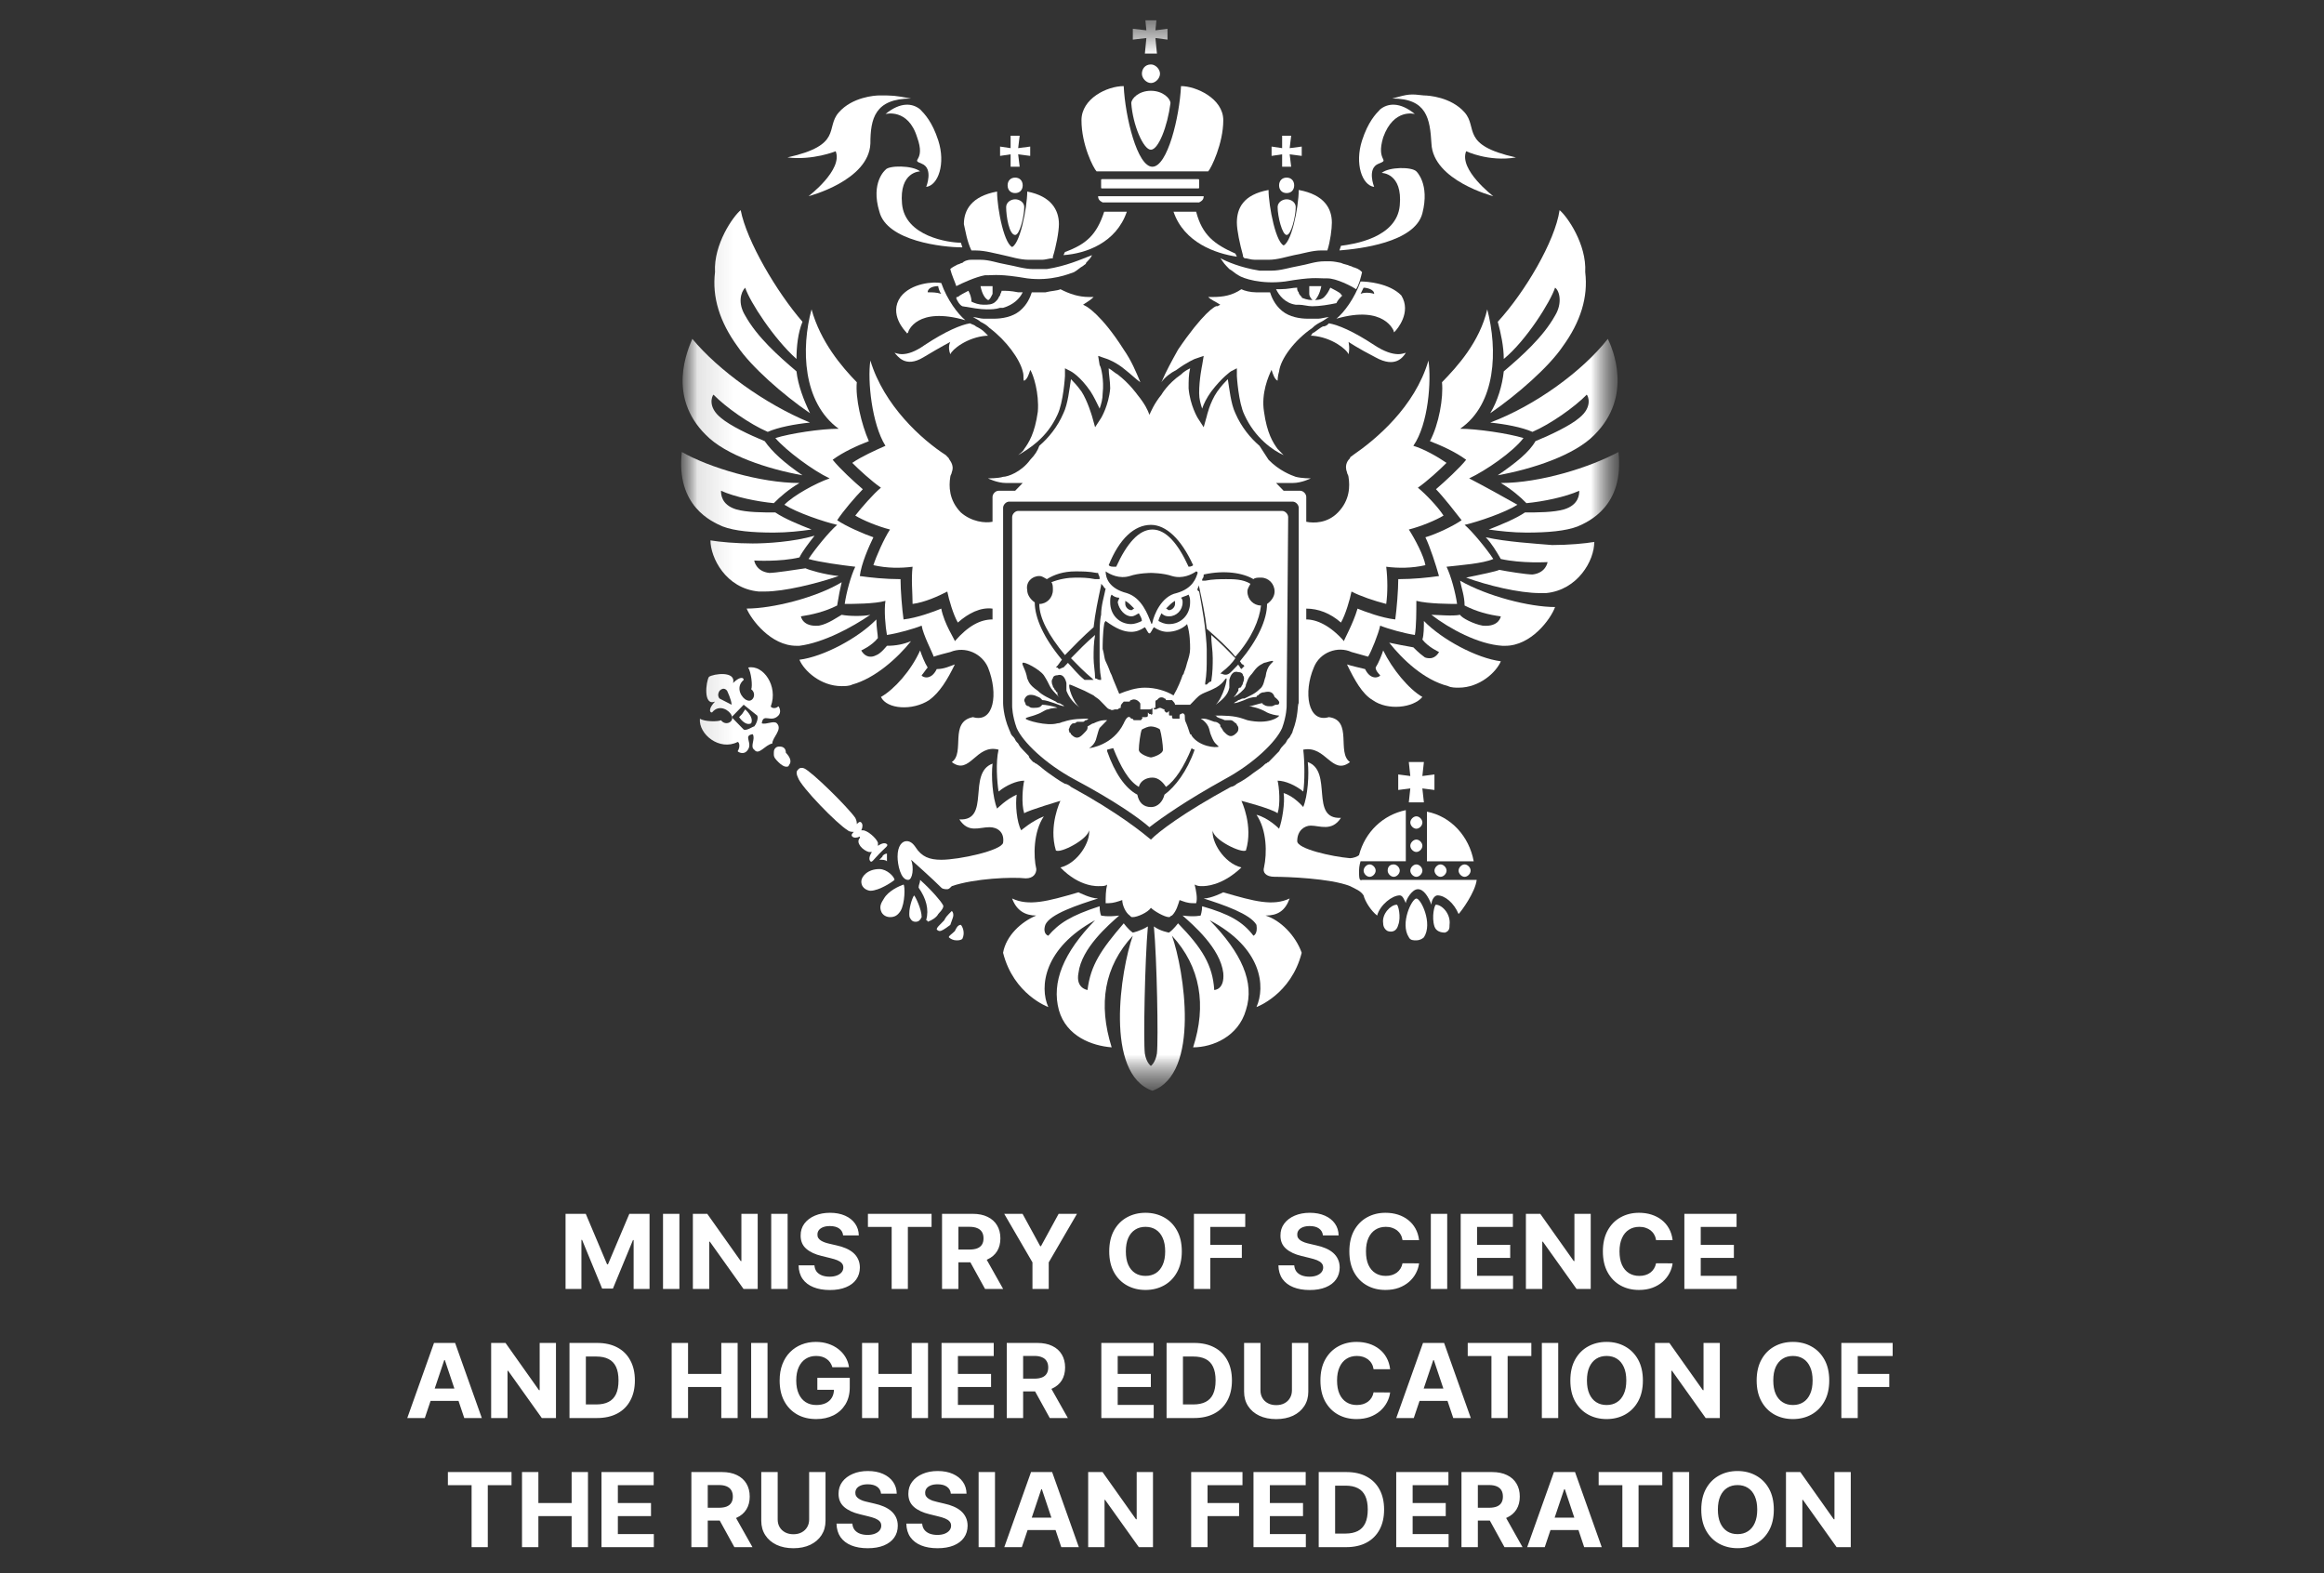 <svg width="65" height="44" viewBox="0 0 65 44" fill="none" xmlns="http://www.w3.org/2000/svg">
<rect x="0" y="0" width="65" height="44" fill="#333333" stroke="none"/>
<g clip-path="url(#clip0_11133_4983)">
<mask id="mask0_11133_4983" style="mask-type:luminance" maskUnits="userSpaceOnUse" x="19" y="0" width="27" height="31">
<path d="M45.266 0.414H19.068V30.462H45.266V0.414Z" fill="white"/>
</mask>
<g mask="url(#mask0_11133_4983)">
<mask id="mask1_11133_4983" style="mask-type:luminance" maskUnits="userSpaceOnUse" x="19" y="0" width="27" height="31">
<path d="M45.267 0.414H19.07V30.462H45.267V0.414Z" fill="white"/>
</mask>
<g mask="url(#mask1_11133_4983)">
<path d="M39.614 22.83C39.53 22.83 39.445 22.917 39.445 23.003C39.445 23.09 39.53 23.177 39.614 23.177C39.699 23.177 39.783 23.09 39.783 23.003C39.783 22.917 39.699 22.83 39.614 22.83Z" fill="white"/>
<path d="M40.121 24.348C40.121 24.435 40.206 24.522 40.29 24.522C40.374 24.522 40.459 24.435 40.459 24.348C40.459 24.262 40.374 24.175 40.29 24.175C40.206 24.175 40.121 24.262 40.121 24.348Z" fill="white"/>
<path d="M39.614 24.175C39.53 24.175 39.445 24.262 39.445 24.348C39.445 24.435 39.53 24.522 39.614 24.522C39.699 24.522 39.783 24.435 39.783 24.348C39.783 24.262 39.699 24.175 39.614 24.175Z" fill="white"/>
<path d="M40.795 24.348C40.795 24.435 40.879 24.522 40.964 24.522C41.048 24.522 41.132 24.435 41.132 24.348C41.132 24.262 41.048 24.175 40.964 24.175C40.879 24.175 40.795 24.262 40.795 24.348Z" fill="white"/>
<path d="M39.403 21.312L39.445 21.703L39.107 21.659V22.093L39.445 22.05L39.403 22.44H39.825L39.782 22.05L40.12 22.093V21.659L39.782 21.703L39.825 21.312H39.403Z" fill="white"/>
<path d="M39.91 22.7V24.088H41.218C41.092 23.394 40.585 22.83 39.91 22.7Z" fill="white"/>
<path d="M39.614 23.48C39.53 23.48 39.445 23.567 39.445 23.654C39.445 23.741 39.53 23.827 39.614 23.827C39.699 23.827 39.783 23.741 39.783 23.654C39.783 23.567 39.699 23.48 39.614 23.48Z" fill="white"/>
<path d="M40.162 25.302C40.12 25.302 40.036 25.649 40.12 25.909C40.162 26.039 40.289 26.082 40.415 26.082C40.542 26.039 40.542 25.952 40.542 25.866C40.584 25.562 40.331 25.302 40.162 25.302Z" fill="white"/>
<path d="M39.066 25.302C38.897 25.302 38.644 25.562 38.686 25.822C38.686 25.909 38.728 25.996 38.813 26.039C38.939 26.082 39.066 26.039 39.108 25.866C39.192 25.649 39.108 25.302 39.066 25.302Z" fill="white"/>
<path d="M39.615 25.129C39.489 25.129 39.151 25.823 39.404 26.213C39.447 26.299 39.531 26.299 39.615 26.299C39.7 26.299 39.784 26.256 39.826 26.213C40.079 25.823 39.742 25.129 39.615 25.129Z" fill="white"/>
<path d="M38.011 24.348C38.011 24.218 38.053 24.087 38.053 24.087H39.319V23.957V22.96V22.657C38.686 22.787 38.18 23.264 38.011 23.914C37.969 23.957 37.843 24.001 37.758 24.001C37.252 23.957 36.282 23.741 36.282 23.524C36.282 23.22 36.492 23.09 36.661 23.09C36.914 23.09 37.252 23.264 37.505 22.873C36.619 22.917 37.294 21.573 36.577 21.312C36.619 21.659 36.577 22.266 36.45 22.57C36.45 22.57 36.197 22.266 35.902 22.18C35.944 22.44 35.86 22.96 35.775 23.177C35.775 23.177 35.48 22.873 35.143 22.787C35.438 23.22 35.438 23.871 35.353 24.261C35.311 24.391 35.396 24.521 35.649 24.521C35.986 24.521 37.21 24.564 37.758 24.781C37.927 24.868 38.053 24.911 38.138 25.041C38.18 25.215 38.349 25.475 38.517 25.605C38.602 25.301 38.939 25.041 39.15 25.041C39.235 25.041 39.277 25.171 39.319 25.258C39.319 25.171 39.488 24.868 39.657 24.868C39.825 24.868 39.952 25.085 40.036 25.301C40.036 25.171 40.12 25.041 40.205 25.041C40.416 25.041 40.669 25.258 40.795 25.562C40.88 25.475 41.259 24.955 41.302 24.608H38.096C38.011 24.651 38.011 24.521 38.011 24.348Z" fill="white"/>
<path d="M38.812 24.348C38.812 24.435 38.897 24.522 38.981 24.522C39.066 24.522 39.15 24.435 39.15 24.348C39.15 24.262 39.066 24.175 38.981 24.175C38.855 24.175 38.812 24.262 38.812 24.348Z" fill="white"/>
<path d="M38.139 24.348C38.139 24.435 38.223 24.522 38.307 24.522C38.392 24.522 38.476 24.435 38.476 24.348C38.476 24.262 38.392 24.175 38.307 24.175C38.223 24.175 38.139 24.262 38.139 24.348Z" fill="white"/>
<path d="M25.567 25.042C25.524 25.085 25.398 25.432 25.44 25.649C25.482 25.736 25.524 25.779 25.609 25.779C25.693 25.779 25.735 25.736 25.778 25.649C25.778 25.432 25.609 25.085 25.567 25.042Z" fill="white"/>
<path d="M26.706 26.039C26.622 26.125 26.537 26.169 26.537 26.212C26.579 26.255 26.664 26.299 26.748 26.299C26.79 26.299 26.875 26.299 26.917 26.255C27.001 26.082 26.917 25.909 26.875 25.865C26.79 25.865 26.748 25.952 26.706 26.039Z" fill="white"/>
<path d="M26.242 25.562C26.368 25.432 26.41 25.346 26.368 25.302C26.326 25.215 26.073 24.912 25.735 24.608C25.735 24.695 25.693 24.738 25.693 24.825C25.904 25.129 25.989 25.432 25.904 25.736C25.947 25.736 25.947 25.779 25.947 25.779C26.073 25.736 26.2 25.649 26.242 25.562Z" fill="white"/>
<path d="M26.663 25.606C26.663 25.562 26.663 25.519 26.621 25.476C26.621 25.476 26.579 25.519 26.537 25.562C26.494 25.606 26.452 25.649 26.41 25.736C26.368 25.779 26.326 25.822 26.284 25.866C26.241 25.909 26.199 25.952 26.199 25.996C26.199 25.996 26.241 26.039 26.284 26.039C26.326 26.039 26.41 25.996 26.579 25.866C26.621 25.736 26.663 25.649 26.663 25.606Z" fill="white"/>
<path d="M24.68 23.958C24.68 23.958 24.638 24.001 24.596 24.044C24.68 24.044 24.764 24.044 24.807 24.088C24.807 24.001 24.807 23.915 24.807 23.871C24.764 23.871 24.68 23.915 24.68 23.958Z" fill="white"/>
<path d="M25.483 24.045C25.483 24.045 26.116 24.608 26.327 24.825C26.369 24.869 26.453 24.869 26.496 24.869C26.538 24.869 26.58 24.825 26.622 24.782C27.255 24.565 28.31 24.522 28.689 24.565C28.9 24.565 28.985 24.435 28.985 24.305C28.9 23.958 28.9 23.264 29.195 22.831C28.858 22.961 28.563 23.221 28.563 23.221C28.436 23.004 28.394 22.484 28.436 22.224C28.141 22.354 27.888 22.614 27.888 22.614C27.761 22.31 27.719 21.703 27.761 21.356C27.044 21.617 27.719 22.961 26.833 22.917C27.086 23.308 27.381 23.134 27.677 23.134C27.888 23.134 28.099 23.264 28.056 23.568C28.014 23.785 26.833 24.045 26.327 24.045C25.989 24.045 25.779 23.958 25.61 23.698C25.525 23.568 25.441 23.524 25.357 23.524C25.23 23.524 25.104 23.654 25.104 23.958C25.104 24.175 25.188 24.608 25.399 24.608C25.525 24.608 25.567 24.262 25.483 24.045Z" fill="white"/>
<path d="M24.302 23.828C24.344 23.828 24.344 23.828 24.386 23.828C24.302 23.958 24.302 24.045 24.344 24.088C24.386 24.132 24.428 24.045 24.597 23.872C24.765 23.698 24.85 23.655 24.808 23.611C24.765 23.568 24.681 23.568 24.555 23.655C24.555 23.611 24.555 23.611 24.555 23.568C24.512 23.438 24.259 23.221 24.133 23.221H24.09C24.133 23.134 24.133 23.048 24.09 23.004C24.048 22.961 24.006 23.004 23.964 23.048C23.964 23.004 23.964 22.961 23.922 22.874C23.711 22.571 22.698 21.573 22.488 21.487C22.361 21.443 22.319 21.53 22.319 21.53C22.319 21.53 22.234 21.573 22.319 21.747C22.403 22.007 23.416 23.048 23.711 23.221C23.753 23.265 23.837 23.265 23.88 23.265C23.837 23.308 23.795 23.351 23.837 23.395C23.88 23.438 23.964 23.438 24.048 23.395V23.438C23.922 23.568 24.133 23.785 24.302 23.828Z" fill="white"/>
<path d="M25.018 24.608C25.018 24.521 24.807 24.305 24.596 24.305C24.259 24.305 24.09 24.521 24.09 24.651C24.09 24.868 24.301 24.912 24.343 24.912C24.596 24.912 24.976 24.651 25.018 24.608Z" fill="white"/>
<path d="M24.724 25.128C24.64 25.259 24.597 25.345 24.64 25.475C24.682 25.605 24.808 25.649 24.893 25.649C25.019 25.649 25.104 25.605 25.188 25.475C25.315 25.259 25.315 24.782 25.272 24.738C25.146 24.782 24.851 24.912 24.724 25.128Z" fill="white"/>
<path d="M21.728 20.229C21.643 20.143 21.433 20.273 21.306 20.229C21.348 19.926 21.559 20.229 21.77 20.013C21.854 19.926 21.812 19.796 21.77 19.753C21.686 19.839 21.559 19.796 21.559 19.753C21.77 19.189 21.348 18.582 20.926 18.669C21.011 18.799 21.053 19.189 21.011 19.276C21.179 19.406 21.053 19.666 20.884 19.579C20.758 19.536 20.547 19.232 20.8 19.015C20.8 18.929 20.673 18.929 20.504 19.102C20.589 18.755 19.956 18.842 19.829 18.929C19.745 19.059 19.661 19.753 19.998 19.622C19.829 19.796 19.829 19.926 19.914 19.926C20.125 19.666 20.42 19.883 20.462 20.013C20.547 20.186 20.294 20.316 20.167 20.143C20.083 20.186 19.703 20.186 19.576 20.099C19.534 20.533 20.125 21.01 20.631 20.75C20.673 20.75 20.715 20.88 20.631 21.01C20.673 21.053 20.8 21.097 20.884 21.01C21.095 20.793 20.758 20.576 21.053 20.533C21.137 20.663 20.968 20.88 21.095 20.966C21.222 21.14 21.39 20.836 21.601 20.793C21.601 20.62 21.897 20.403 21.728 20.229ZM20.125 19.536C20.125 19.536 20.04 19.449 20.125 19.319C20.251 19.189 20.336 19.319 20.336 19.319C20.336 19.319 20.462 19.579 20.462 19.709C20.378 19.666 20.125 19.536 20.125 19.536ZM21.095 20.316C21.053 20.316 20.884 20.446 20.8 20.403L20.462 20.056L20.631 19.883L20.8 19.709L21.179 20.013C21.222 20.099 21.137 20.273 21.095 20.316Z" fill="white"/>
<path d="M21.811 20.879C21.769 20.879 21.727 20.879 21.685 20.922C21.643 20.966 21.643 21.009 21.643 21.096C21.643 21.182 21.685 21.226 21.769 21.312C21.854 21.399 21.938 21.442 21.98 21.442C22.022 21.442 22.064 21.442 22.064 21.399C22.149 21.312 22.107 21.182 21.98 21.052C21.98 20.922 21.896 20.879 21.811 20.879Z" fill="white"/>
<path d="M20.841 19.839L20.756 19.969L20.672 20.056C20.672 20.056 20.841 20.316 21.009 20.229C21.094 20.056 20.841 19.839 20.841 19.839Z" fill="white"/>
<path d="M38.602 18.885C38.602 18.928 38.349 19.059 38.18 18.712C38.011 18.668 37.8 18.625 37.674 18.582C37.885 19.015 38.096 19.405 38.391 19.579C38.813 19.882 39.53 19.796 39.783 19.492C39.404 19.275 38.939 18.712 38.687 18.191C38.644 18.322 38.56 18.538 38.475 18.668C38.475 18.755 38.56 18.842 38.602 18.885Z" fill="white"/>
<path d="M42.861 12.078C43.367 11.861 44.042 11.384 44.38 11.037C44.422 11.081 44.548 11.384 44.169 11.688C43.916 11.905 43.367 12.165 42.945 12.338C42.776 12.642 42.397 12.945 41.891 13.292C42.861 13.119 44.042 12.729 44.59 12.165C45.687 11.081 45.097 9.737 44.97 9.477C44.253 10.387 42.945 11.341 41.68 11.818C42.102 11.861 42.566 11.948 42.861 12.078Z" fill="white"/>
<path d="M42.059 10.039C42.692 9.519 43.367 8.435 43.494 8.045C43.62 8.132 43.705 8.478 43.494 8.825C43.156 9.432 42.566 9.953 42.059 10.386C42.017 10.777 41.891 11.21 41.68 11.557C42.439 11.037 43.325 10.256 43.705 9.693C44.211 8.999 44.422 8.305 44.337 7.611C44.38 6.831 43.831 6.05 43.62 5.877C43.494 6.744 42.65 8.175 41.891 8.999C41.975 9.302 42.059 9.693 42.059 10.039Z" fill="white"/>
<path d="M41.554 15.026C41.723 15.2 41.85 15.417 41.976 15.633C42.567 15.764 43.284 15.72 43.284 15.72C43.284 15.72 43.242 16.024 42.862 16.067C42.693 16.067 42.145 15.98 41.934 15.937C41.85 15.98 41.428 16.067 41.006 16.154C41.596 16.37 42.483 16.587 43.073 16.587C43.115 16.587 43.2 16.587 43.242 16.587C44.128 16.501 44.592 15.677 44.592 15.156C44.339 15.2 43.875 15.243 43.41 15.243C42.904 15.2 42.145 15.156 41.554 15.026Z" fill="white"/>
<path d="M45.267 12.641C44.465 13.074 43.073 13.508 41.976 13.508C42.271 13.681 42.525 13.898 42.693 14.072C43.157 14.028 43.79 13.898 44.17 13.725C44.17 13.811 44.17 14.115 43.748 14.245C43.453 14.332 42.988 14.332 42.651 14.332C42.398 14.505 41.976 14.678 41.639 14.809C41.934 14.852 42.314 14.895 42.693 14.895C43.284 14.895 43.79 14.852 44.128 14.722C44.423 14.592 45.435 14.158 45.267 12.641Z" fill="white"/>
<path d="M40.963 16.934C41.301 17.107 41.638 17.194 41.976 17.238C41.976 17.238 41.934 17.541 41.47 17.498C41.217 17.454 40.879 17.281 40.837 17.194C40.626 17.238 40.204 17.194 40.035 17.194C40.541 17.584 41.343 18.018 42.018 18.061C42.06 18.061 42.102 18.061 42.102 18.061C42.819 18.061 43.368 17.324 43.494 16.977C42.777 16.977 41.596 16.674 40.837 16.24C40.879 16.457 40.963 16.674 40.963 16.934Z" fill="white"/>
<path d="M39.783 17.887C39.952 18.104 40.248 18.234 40.248 18.234C40.248 18.234 40.163 18.408 39.994 18.408C39.952 18.408 39.868 18.408 39.825 18.364C39.699 18.278 39.53 18.104 39.53 18.104C39.277 18.061 39.066 18.018 38.855 17.974C39.235 18.451 39.826 19.015 40.501 19.188C40.585 19.232 40.712 19.232 40.796 19.232C41.387 19.232 41.85 18.798 41.977 18.494C41.302 18.408 40.332 17.887 39.825 17.367C39.825 17.541 39.825 17.757 39.783 17.887Z" fill="white"/>
<path d="M35.395 25.605C35.733 25.605 35.943 25.476 36.07 25.128C35.606 25.345 35.1 25.215 34.214 24.955C34.214 24.955 33.876 25.128 33.665 25.128C34.214 25.302 34.973 25.562 35.142 25.866C35.184 26.126 35.057 26.169 35.057 26.169C34.762 25.779 34.383 25.562 33.623 25.345C33.623 25.476 33.581 25.605 33.581 25.605C33.581 25.605 33.412 25.649 33.075 25.605C33.37 25.866 34.129 26.516 34.214 27.21C34.256 27.687 33.961 27.687 33.961 27.687C33.919 26.993 33.623 26.516 32.948 25.822C32.948 25.822 32.822 25.996 32.695 26.082C32.695 26.082 32.442 26.039 32.273 25.909C32.358 26.82 32.4 29.074 32.358 29.464C32.315 29.724 32.189 29.811 32.189 29.811C32.189 29.811 32.062 29.724 32.02 29.464C31.978 29.118 32.02 26.863 32.105 25.909C31.894 26.039 31.683 26.082 31.683 26.082C31.556 25.996 31.43 25.822 31.43 25.822C30.797 26.559 30.501 26.993 30.417 27.687C30.417 27.687 30.08 27.643 30.164 27.21C30.248 26.516 31.008 25.866 31.303 25.605C30.965 25.649 30.797 25.605 30.797 25.605C30.797 25.605 30.755 25.519 30.755 25.345C29.953 25.605 29.616 25.822 29.32 26.169C29.32 26.169 29.151 26.126 29.236 25.866C29.362 25.562 30.164 25.302 30.712 25.128C30.501 25.128 30.164 24.955 30.164 24.955C29.278 25.215 28.772 25.345 28.308 25.128C28.434 25.476 28.688 25.605 28.983 25.605C28.561 25.779 28.139 26.169 28.055 26.646C28.35 27.817 29.32 28.164 29.32 28.164C29.067 27.6 29.194 26.516 30.628 25.736C29.742 26.646 29.405 27.47 29.616 28.25C29.826 28.987 30.544 29.248 31.092 29.291C30.712 28.077 30.881 27.036 31.683 26.169C31.345 27.123 30.881 30.028 32.231 30.505C33.581 30.028 33.117 27.123 32.779 26.169C33.581 27.036 33.75 28.12 33.37 29.291C33.919 29.291 34.636 28.987 34.847 28.25C35.1 27.47 34.72 26.646 33.834 25.736C35.311 26.516 35.395 27.6 35.142 28.164C35.142 28.164 36.112 27.817 36.407 26.646C36.239 26.169 35.817 25.736 35.395 25.605Z" fill="white"/>
<path d="M25.989 19.579C26.284 19.362 26.495 19.015 26.706 18.582C26.579 18.625 26.41 18.712 26.2 18.712C26.031 19.059 25.778 18.928 25.778 18.885C25.82 18.842 25.904 18.712 25.946 18.668C25.862 18.538 25.778 18.322 25.735 18.191C25.482 18.755 25.018 19.275 24.639 19.492C24.807 19.839 25.525 19.882 25.989 19.579Z" fill="white"/>
<path d="M22.444 13.292C21.937 12.945 21.6 12.642 21.389 12.338C20.967 12.165 20.419 11.905 20.166 11.688C19.786 11.384 19.912 11.081 19.955 11.037C20.292 11.384 20.967 11.861 21.473 12.078C21.769 11.948 22.233 11.861 22.654 11.818C21.389 11.298 20.081 10.344 19.364 9.477C19.237 9.78 18.647 11.081 19.744 12.165C20.292 12.729 21.473 13.119 22.444 13.292Z" fill="white"/>
<path d="M22.656 11.557C22.488 11.21 22.319 10.777 22.277 10.386C21.77 9.953 21.18 9.432 20.842 8.825C20.631 8.478 20.716 8.175 20.842 8.045C20.969 8.435 21.644 9.476 22.277 10.039C22.277 9.693 22.319 9.302 22.445 8.999C21.728 8.175 20.884 6.744 20.716 5.877C20.505 6.05 19.956 6.831 19.998 7.611C19.914 8.305 20.125 8.999 20.631 9.693C21.011 10.256 21.897 11.037 22.656 11.557Z" fill="white"/>
<path d="M22.36 15.589C22.444 15.416 22.613 15.199 22.782 14.982C22.191 15.156 21.432 15.199 21.052 15.199C20.588 15.199 20.124 15.156 19.871 15.113C19.871 15.589 20.293 16.457 21.221 16.543C21.263 16.543 21.305 16.543 21.39 16.543C21.938 16.543 22.824 16.326 23.457 16.11C23.035 16.066 22.613 15.936 22.529 15.893C22.233 15.936 21.685 16.023 21.516 16.023C21.137 15.98 21.095 15.676 21.095 15.676C21.095 15.676 21.812 15.72 22.36 15.589Z" fill="white"/>
<path d="M20.209 14.722C20.546 14.852 21.052 14.895 21.643 14.895C22.023 14.895 22.402 14.852 22.698 14.809C22.36 14.678 21.938 14.505 21.685 14.332C21.348 14.332 20.884 14.332 20.588 14.245C20.166 14.115 20.166 13.811 20.166 13.725C20.546 13.898 21.179 14.028 21.643 14.072C21.812 13.898 22.065 13.681 22.36 13.508C21.263 13.508 19.829 13.074 19.07 12.641C18.901 14.158 19.913 14.592 20.209 14.722Z" fill="white"/>
<path d="M22.275 18.061C22.317 18.061 22.359 18.061 22.359 18.061C23.034 17.974 23.836 17.541 24.342 17.194C24.173 17.237 23.751 17.237 23.541 17.194C23.456 17.237 23.161 17.454 22.908 17.497C22.444 17.541 22.401 17.237 22.401 17.237C22.697 17.194 23.076 17.107 23.414 16.934C23.456 16.673 23.498 16.457 23.541 16.283C22.823 16.717 21.6 17.02 20.883 17.02C21.009 17.324 21.558 18.061 22.275 18.061Z" fill="white"/>
<path d="M23.541 19.189C23.625 19.189 23.752 19.189 23.836 19.145C24.469 18.972 25.101 18.408 25.481 17.931C25.27 18.018 25.059 18.061 24.806 18.061C24.806 18.061 24.637 18.278 24.511 18.322C24.427 18.365 24.384 18.365 24.342 18.365C24.173 18.365 24.089 18.191 24.089 18.191C24.089 18.191 24.384 18.061 24.553 17.845C24.553 17.758 24.511 17.541 24.511 17.324C24.005 17.845 23.034 18.365 22.359 18.451C22.486 18.755 22.95 19.189 23.541 19.189Z" fill="white"/>
<path d="M31.938 2.062C31.938 2.192 32.064 2.322 32.191 2.322C32.317 2.322 32.444 2.192 32.444 2.062C32.444 1.932 32.317 1.802 32.191 1.802C32.022 1.802 31.938 1.932 31.938 2.062Z" fill="white"/>
<path d="M32.021 1.498H32.359L32.316 1.064L32.654 1.108V0.804L32.316 0.848L32.359 0.414H32.021L32.063 0.848L31.684 0.804V1.108L32.063 1.064L32.021 1.498Z" fill="white"/>
<path d="M30.839 5.661C30.882 5.661 30.924 5.661 30.966 5.661H33.413C33.455 5.661 33.497 5.661 33.539 5.661C33.624 5.617 33.666 5.574 33.666 5.487H30.713C30.713 5.574 30.755 5.617 30.839 5.661Z" fill="white"/>
<path d="M33.497 5.27C33.539 5.27 33.539 5.27 33.539 5.227V5.053C33.539 5.01 33.539 5.01 33.497 5.01H30.839C30.797 5.01 30.797 5.01 30.797 5.053V5.227C30.797 5.27 30.797 5.27 30.839 5.27H33.497Z" fill="white"/>
<path d="M33.792 4.793C33.876 4.706 34.214 4.012 34.214 3.362C34.214 2.755 33.454 2.408 33.032 2.408C32.99 3.275 32.653 4.663 32.231 4.663C31.809 4.663 31.471 3.275 31.429 2.408C30.965 2.408 30.248 2.755 30.248 3.362C30.248 4.056 30.585 4.706 30.67 4.793H33.792Z" fill="white"/>
<path d="M32.189 4.187C32.4 4.187 32.653 3.536 32.737 2.886C32.737 2.756 32.526 2.539 32.189 2.539C31.852 2.539 31.641 2.756 31.641 2.886C31.683 3.493 31.978 4.187 32.189 4.187Z" fill="white"/>
<path d="M36.029 14.463C36.029 14.376 35.944 14.289 35.86 14.289H28.477C28.393 14.289 28.309 14.376 28.309 14.463V19.666V19.709V19.752C28.309 19.752 28.309 20.012 28.435 20.359C28.604 20.75 29.237 21.357 30.038 21.79C31.177 22.397 31.852 22.874 32.148 23.134C32.485 22.874 33.16 22.397 34.257 21.79C35.058 21.357 35.691 20.75 35.86 20.359C35.986 20.012 35.986 19.752 35.986 19.752L36.029 14.463ZM33.54 16.37V16.414C33.624 16.804 33.708 17.194 33.751 17.584C34.046 17.845 34.341 18.105 34.552 18.365C35.016 17.845 35.227 17.324 35.269 16.934C35.058 16.934 34.889 16.761 34.889 16.544C34.889 16.457 34.932 16.414 34.974 16.327C34.763 16.197 34.51 16.197 34.299 16.197C34.13 16.197 33.919 16.197 33.708 16.24H33.666H33.624V16.197C33.666 16.154 33.666 16.11 33.666 16.067C34.257 15.937 34.763 16.023 35.058 16.197C35.1 16.154 35.185 16.154 35.269 16.154C35.48 16.154 35.649 16.327 35.649 16.544C35.649 16.674 35.565 16.804 35.438 16.891C35.438 17.324 35.185 17.888 34.679 18.495C34.721 18.538 34.721 18.582 34.763 18.582L34.805 18.625C34.763 18.668 34.763 18.668 34.721 18.712L34.679 18.668C34.679 18.625 34.636 18.625 34.636 18.582C34.594 18.625 34.51 18.712 34.468 18.755L34.425 18.798C34.341 18.885 34.257 18.885 34.172 18.842H34.13L34.172 18.798C34.341 18.668 34.468 18.538 34.552 18.408C34.341 18.191 34.13 17.974 33.877 17.758C33.877 17.974 33.919 18.191 33.919 18.408C33.919 18.582 33.919 18.798 33.877 19.058C33.835 19.058 33.793 19.102 33.751 19.145H33.708V19.102C33.751 18.842 33.751 18.625 33.751 18.408C33.751 18.321 33.751 18.278 33.751 18.191V18.148C33.751 18.018 33.708 17.541 33.666 17.281C33.624 17.021 33.582 16.761 33.54 16.544C33.455 16.5 33.497 16.457 33.54 16.37ZM31.009 15.807C31.304 15.069 31.726 14.679 32.19 14.679C32.611 14.679 33.033 15.069 33.371 15.807C33.371 15.807 33.329 15.85 33.244 15.85C32.949 15.2 32.611 14.809 32.232 14.809C31.852 14.809 31.515 15.2 31.219 15.85C31.093 15.85 31.051 15.85 31.009 15.807ZM30.924 15.98C31.051 16.067 31.304 16.197 31.599 16.11C31.852 16.023 32.19 16.023 32.19 16.023C32.19 16.023 32.527 16.023 32.78 16.11C33.076 16.197 33.329 16.067 33.455 15.98C33.455 15.98 33.497 15.98 33.497 16.023C33.455 16.154 33.371 16.457 32.907 16.587C32.485 16.674 32.274 17.194 32.232 17.411C32.232 17.454 32.19 17.454 32.19 17.411C32.105 17.194 31.936 16.717 31.515 16.587C31.009 16.457 30.924 16.154 30.924 15.98C30.882 15.98 30.882 15.98 30.924 15.98ZM31.641 17.237C31.726 17.237 31.768 17.194 31.852 17.151C31.894 17.237 31.936 17.281 31.936 17.367C31.852 17.411 31.726 17.454 31.641 17.454C31.304 17.454 31.051 17.194 31.051 16.847C31.051 16.761 31.051 16.674 31.093 16.63C31.135 16.674 31.219 16.717 31.304 16.717C31.304 16.761 31.262 16.804 31.262 16.847C31.304 17.064 31.473 17.237 31.641 17.237ZM31.473 16.891C31.473 16.847 31.473 16.847 31.473 16.804C31.557 16.847 31.641 16.934 31.726 17.021C31.683 17.021 31.683 17.064 31.641 17.064C31.557 17.064 31.473 16.977 31.473 16.891ZM31.641 17.671C31.768 17.671 31.894 17.628 32.021 17.541C32.063 17.584 32.105 17.714 32.148 17.714C32.19 17.714 32.232 17.584 32.274 17.541C32.401 17.628 32.527 17.671 32.654 17.671C32.865 17.671 33.076 17.584 33.202 17.454C33.286 17.714 33.286 18.018 33.286 18.148C33.286 18.278 33.244 18.408 33.202 18.538C33.16 18.712 33.118 18.798 33.118 18.798C33.118 18.798 33.118 18.842 33.076 18.885C33.033 19.015 32.949 19.232 32.822 19.449C32.611 19.319 32.316 19.232 32.021 19.232C31.768 19.232 31.515 19.319 31.304 19.405C31.219 19.189 31.135 19.015 31.093 18.885C31.051 18.798 31.051 18.798 31.051 18.798C31.051 18.798 31.009 18.668 30.924 18.495C30.882 18.408 30.882 18.278 30.84 18.148C30.84 18.061 30.84 17.714 30.882 17.454C30.882 17.411 30.924 17.367 30.924 17.367C31.219 17.584 31.43 17.671 31.641 17.671ZM32.696 17.237C32.907 17.237 33.076 17.064 33.076 16.847C33.076 16.804 33.076 16.761 33.033 16.717C33.118 16.674 33.16 16.674 33.244 16.63C33.286 16.717 33.286 16.761 33.286 16.847C33.286 17.194 33.033 17.454 32.696 17.454C32.569 17.454 32.485 17.411 32.401 17.367C32.401 17.324 32.443 17.237 32.485 17.151C32.569 17.237 32.654 17.237 32.696 17.237ZM32.611 17.021C32.696 16.934 32.78 16.847 32.865 16.804C32.865 16.804 32.865 16.847 32.865 16.891C32.865 16.977 32.78 17.064 32.696 17.064C32.654 17.064 32.654 17.021 32.611 17.021ZM29.068 16.11C29.152 16.11 29.195 16.154 29.279 16.197C29.49 16.067 29.743 15.98 30.08 15.98C30.249 15.98 30.46 15.98 30.671 16.023H30.713C30.713 16.067 30.755 16.11 30.755 16.154V16.197H30.671H30.629C30.418 16.154 30.249 16.154 30.08 16.154C29.869 16.154 29.616 16.197 29.405 16.284C29.448 16.327 29.448 16.414 29.448 16.5C29.448 16.717 29.279 16.891 29.068 16.891C29.068 17.281 29.321 17.758 29.785 18.321C30.038 18.061 30.291 17.801 30.587 17.541C30.629 17.151 30.713 16.761 30.797 16.37V16.327L30.84 16.37C30.882 16.414 30.882 16.457 30.924 16.457C30.882 16.674 30.797 16.934 30.797 17.194C30.755 17.367 30.755 17.628 30.755 17.888C30.755 18.061 30.755 18.235 30.755 18.365C30.755 18.538 30.755 18.755 30.797 18.972V19.015H30.755C30.713 19.015 30.671 18.972 30.629 18.972C30.629 18.798 30.587 18.582 30.587 18.408C30.587 18.191 30.587 17.974 30.629 17.758C30.376 17.974 30.165 18.191 29.954 18.408C30.123 18.582 30.334 18.798 30.544 18.972L30.587 19.015H30.544C30.46 19.015 30.376 19.015 30.334 19.015C30.123 18.842 29.996 18.668 29.869 18.538C29.827 18.582 29.827 18.582 29.785 18.625L29.743 18.668C29.701 18.668 29.659 18.712 29.616 18.712C29.616 18.712 29.616 18.712 29.574 18.668C29.574 18.668 29.574 18.668 29.532 18.668C29.616 18.582 29.659 18.495 29.701 18.451C29.195 17.845 28.941 17.281 28.941 16.847C28.815 16.761 28.73 16.63 28.73 16.5C28.688 16.284 28.857 16.11 29.068 16.11ZM33.413 20.966C33.202 21.573 32.865 22.007 32.569 22.224C32.527 22.397 32.401 22.571 32.19 22.571C31.979 22.571 31.852 22.441 31.81 22.224C31.473 22.05 31.177 21.617 30.966 21.01V20.966L31.135 20.923C31.346 21.443 31.557 21.834 31.852 22.007C31.894 21.834 32.063 21.747 32.232 21.747C32.401 21.747 32.527 21.877 32.611 22.007C32.865 21.834 33.118 21.443 33.329 20.923C33.329 20.923 33.371 20.966 33.413 20.966ZM31.852 20.966C31.852 20.836 31.894 20.489 31.936 20.403C32.021 20.359 32.105 20.316 32.19 20.316C32.274 20.316 32.401 20.359 32.443 20.403C32.485 20.533 32.527 20.836 32.527 20.966C32.527 21.096 32.232 21.183 32.19 21.183C32.148 21.183 31.852 21.096 31.852 20.966ZM35.775 19.666C35.775 19.709 35.733 19.709 35.691 19.709C35.649 19.709 35.607 19.752 35.565 19.752H35.522C35.48 19.752 35.396 19.752 35.354 19.709C35.354 19.709 35.311 19.709 35.311 19.666C35.227 19.666 35.016 19.752 34.932 19.752C34.974 19.752 35.227 19.796 35.438 19.926C35.522 19.969 35.691 20.012 35.775 20.012C35.775 20.056 35.48 20.273 34.889 20.142L34.763 20.099C34.51 20.012 34.257 20.012 33.962 20.012C34.004 20.012 34.004 20.012 34.046 20.056C34.13 20.099 34.172 20.099 34.257 20.142C34.257 20.142 34.257 20.142 34.299 20.142H34.341C34.383 20.142 34.383 20.142 34.425 20.142C34.468 20.142 34.51 20.186 34.51 20.186C34.552 20.229 34.594 20.229 34.594 20.273C34.594 20.273 34.636 20.316 34.636 20.359C34.636 20.403 34.636 20.446 34.594 20.489C34.468 20.619 34.383 20.619 34.257 20.489C34.257 20.489 34.257 20.489 34.215 20.446C34.215 20.446 34.172 20.359 34.13 20.316V20.273C34.088 20.229 34.046 20.186 33.962 20.186C33.835 20.142 33.751 20.099 33.666 20.099C33.624 20.099 33.624 20.099 33.582 20.099C33.666 20.142 33.751 20.229 33.793 20.316C33.835 20.403 33.835 20.489 33.877 20.576C33.962 20.793 34.004 20.793 34.088 20.88C34.004 20.923 33.54 20.88 33.329 20.576C33.329 20.576 33.329 20.533 33.286 20.533C33.244 20.403 33.202 20.273 33.16 20.186C33.118 20.099 33.16 20.012 33.118 19.969C33.076 19.926 33.033 19.969 33.033 19.969C32.991 19.969 32.991 20.012 32.991 20.012V20.056C32.991 20.056 32.991 20.056 32.991 20.099H32.949C32.949 20.099 32.949 20.099 32.907 20.099C32.865 20.099 32.865 20.099 32.822 20.099C32.78 20.099 32.78 20.056 32.78 20.056V20.012H32.738C32.696 20.012 32.696 20.012 32.696 19.969C32.696 19.926 32.696 19.926 32.696 19.882L32.654 19.926C32.611 19.926 32.611 19.926 32.611 19.926L32.569 19.882V19.839C32.527 19.839 32.485 19.796 32.443 19.796C32.401 19.796 32.358 19.839 32.316 19.839C32.316 19.839 32.316 19.839 32.274 19.839V19.796H32.232V19.839V19.882C32.232 19.926 32.232 19.926 32.232 19.969C32.232 19.969 32.19 20.012 32.19 19.969C32.19 19.969 32.19 19.969 32.148 19.969C32.148 19.969 32.148 19.969 32.105 19.926C32.105 19.926 32.105 19.926 32.105 19.969V20.012C32.105 20.056 32.063 20.056 32.021 20.056C32.021 20.056 32.021 20.056 31.979 20.056C31.979 20.056 31.979 20.056 31.936 20.056C31.936 20.056 31.979 20.099 31.936 20.099C31.936 20.142 31.894 20.142 31.894 20.142C31.852 20.142 31.852 20.142 31.81 20.142C31.81 20.142 31.81 20.142 31.768 20.142C31.768 20.142 31.768 20.142 31.726 20.142C31.726 20.142 31.683 20.142 31.683 20.099H31.641L31.599 20.056C31.515 20.012 31.43 20.229 31.43 20.229C31.135 20.836 30.502 20.923 30.46 20.923C30.46 20.923 30.629 20.836 30.671 20.619C30.713 20.489 30.713 20.446 30.755 20.359L30.797 20.316C30.84 20.273 30.924 20.186 30.966 20.142C30.924 20.142 30.924 20.142 30.882 20.142C30.798 20.142 30.671 20.186 30.587 20.229C30.544 20.229 30.502 20.273 30.418 20.316V20.359C30.418 20.403 30.376 20.446 30.334 20.489C30.334 20.489 30.334 20.489 30.291 20.533C30.165 20.663 30.08 20.663 29.954 20.533C29.954 20.533 29.954 20.489 29.912 20.489C29.912 20.446 29.869 20.403 29.912 20.359C29.912 20.316 29.954 20.273 29.954 20.273C29.996 20.229 29.996 20.229 30.038 20.229C30.08 20.229 30.123 20.186 30.123 20.186C30.165 20.186 30.165 20.186 30.207 20.186H30.249C30.249 20.186 30.249 20.186 30.291 20.186C30.334 20.186 30.334 20.142 30.376 20.142C30.418 20.142 30.418 20.099 30.46 20.099H30.502C30.249 20.099 29.996 20.099 29.743 20.186C29.701 20.186 29.659 20.229 29.574 20.229C29.279 20.316 28.688 20.142 28.688 20.099C28.688 20.056 28.815 20.056 29.026 19.969C29.152 19.926 29.237 19.839 29.321 19.839C29.405 19.796 29.574 19.796 29.574 19.796C29.49 19.752 29.237 19.709 29.152 19.709L29.11 19.752C29.068 19.796 28.984 19.796 28.899 19.796C28.857 19.796 28.815 19.796 28.773 19.752C28.73 19.752 28.688 19.709 28.688 19.709C28.688 19.666 28.646 19.622 28.646 19.579C28.688 19.449 28.773 19.405 28.941 19.449C29.026 19.492 29.068 19.492 29.11 19.535C29.11 19.535 29.11 19.535 29.152 19.579C29.237 19.579 29.363 19.622 29.49 19.666C29.616 19.709 29.701 19.752 29.785 19.752C29.743 19.752 29.743 19.709 29.701 19.709C29.701 19.709 29.659 19.666 29.616 19.666C29.574 19.666 29.532 19.622 29.532 19.622C29.363 19.535 29.152 19.449 29.026 19.319C28.773 19.145 28.773 19.058 28.73 18.972C28.688 18.712 28.562 18.582 28.604 18.538C28.646 18.495 29.068 18.712 29.195 18.885C29.279 19.015 29.321 19.102 29.363 19.189C29.405 19.275 29.49 19.362 29.616 19.492L29.659 19.535C29.616 19.492 29.574 19.449 29.574 19.405C29.574 19.405 29.574 19.405 29.574 19.362C29.574 19.362 29.532 19.362 29.532 19.319L29.49 19.275C29.49 19.232 29.448 19.232 29.448 19.189C29.405 19.102 29.405 19.015 29.448 18.972C29.448 18.928 29.49 18.885 29.574 18.885C29.701 18.842 29.785 18.928 29.827 19.102C29.827 19.145 29.827 19.189 29.827 19.189C29.827 19.232 29.827 19.232 29.827 19.275C29.827 19.275 29.827 19.275 29.827 19.319C29.912 19.535 30.038 19.666 30.207 19.796C29.996 19.622 29.869 19.189 29.912 19.145C29.954 19.145 30.123 19.232 30.334 19.319C30.418 19.362 30.502 19.405 30.587 19.449C30.629 19.492 30.713 19.535 30.755 19.579C30.798 19.622 30.84 19.666 30.882 19.709C30.924 19.752 30.924 19.752 30.966 19.796C30.966 19.796 31.009 19.839 31.051 19.839C31.093 19.882 31.177 19.839 31.177 19.839C31.177 19.839 31.219 19.839 31.262 19.839C31.304 19.796 31.346 19.796 31.346 19.796C31.346 19.796 31.346 19.796 31.346 19.752C31.346 19.709 31.388 19.666 31.43 19.622H31.473C31.473 19.622 31.473 19.622 31.515 19.622C31.515 19.622 31.515 19.622 31.557 19.622H31.599C31.599 19.579 31.641 19.579 31.641 19.579C31.726 19.535 31.81 19.579 31.852 19.622C31.894 19.666 31.894 19.666 31.894 19.709V19.752V19.796V19.839C31.936 19.839 31.979 19.839 32.021 19.839H32.063C32.105 19.839 32.105 19.839 32.148 19.839C32.19 19.839 32.19 19.839 32.232 19.796H32.274H32.316C32.316 19.752 32.316 19.752 32.316 19.709C32.316 19.666 32.316 19.666 32.316 19.622C32.316 19.622 32.316 19.579 32.358 19.579C32.358 19.579 32.358 19.579 32.401 19.535C32.443 19.492 32.527 19.492 32.569 19.535C32.611 19.535 32.611 19.579 32.611 19.579C32.654 19.579 32.654 19.579 32.696 19.579H32.738C32.738 19.579 32.738 19.579 32.78 19.579C32.822 19.622 32.865 19.666 32.865 19.709H32.907C32.907 19.709 33.076 19.709 33.118 19.709H33.286L33.329 19.666C33.371 19.622 33.413 19.579 33.455 19.535C33.497 19.492 33.54 19.449 33.624 19.405C33.708 19.362 33.835 19.319 33.919 19.275C34.215 19.145 34.257 18.972 34.299 18.972C34.341 18.972 34.215 19.492 34.004 19.709C34.172 19.579 34.341 19.449 34.383 19.232C34.383 19.232 34.383 19.232 34.383 19.189C34.383 19.145 34.383 19.145 34.383 19.102C34.383 19.058 34.383 19.058 34.383 19.015C34.425 18.842 34.51 18.755 34.636 18.798C34.721 18.798 34.763 18.842 34.763 18.885C34.805 18.928 34.805 19.015 34.763 19.102C34.763 19.145 34.721 19.189 34.721 19.189C34.721 19.232 34.679 19.232 34.679 19.232C34.679 19.232 34.636 19.232 34.636 19.275C34.636 19.275 34.636 19.275 34.636 19.319C34.594 19.362 34.594 19.405 34.51 19.492C34.552 19.492 34.552 19.449 34.594 19.449C34.763 19.319 34.847 19.232 34.847 19.145C34.889 19.058 34.889 18.972 35.016 18.842C35.143 18.668 35.185 18.625 35.354 18.538C35.396 18.538 35.607 18.451 35.607 18.495C35.607 18.538 35.438 18.582 35.396 18.928C35.354 19.015 35.354 19.189 35.227 19.275C35.1 19.405 34.974 19.449 34.805 19.535H34.763C34.721 19.535 34.679 19.579 34.636 19.579C34.594 19.622 34.552 19.622 34.51 19.666C34.594 19.666 34.679 19.622 34.805 19.579C34.889 19.535 35.016 19.492 35.143 19.492C35.143 19.492 35.143 19.449 35.185 19.449C35.227 19.405 35.269 19.362 35.354 19.362C35.522 19.319 35.607 19.362 35.649 19.492C35.818 19.622 35.775 19.666 35.775 19.666Z" fill="white"/>
<path d="M41.091 13.379C41.555 13.162 42.314 12.641 42.61 12.251C42.188 12.121 41.302 11.991 40.838 11.991C41.85 11.297 41.892 9.78 41.597 8.652C41.386 9.563 40.754 10.257 40.331 10.69C40.374 11.124 40.247 11.861 39.994 12.338C40.331 12.468 40.711 12.641 41.007 12.858C40.838 13.075 40.416 13.465 40.163 13.682C40.374 13.899 40.711 14.332 40.88 14.549C40.627 14.723 40.163 14.939 39.867 15.026C39.994 15.286 40.163 15.806 40.247 16.11C39.952 16.153 39.53 16.197 39.108 16.197C39.108 16.5 39.066 17.021 39.024 17.324C38.644 17.281 38.18 17.107 37.969 17.021C37.843 17.454 37.59 17.888 37.59 17.931C37.21 17.497 36.83 17.324 36.535 17.324V17.021C36.873 17.021 37.21 17.151 37.505 17.411C37.632 17.194 37.758 16.76 37.8 16.544C38.053 16.674 38.433 16.804 38.771 16.89C38.813 16.587 38.813 16.197 38.771 15.85C39.108 15.893 39.488 15.893 39.867 15.806C39.825 15.546 39.572 15.069 39.404 14.809C39.741 14.723 40.163 14.549 40.374 14.419C40.205 14.159 39.867 13.812 39.657 13.639C39.91 13.465 40.289 13.118 40.458 12.945C40.205 12.771 39.825 12.555 39.53 12.468C39.952 11.861 40.036 10.647 39.952 10.083C39.572 11.384 38.475 12.294 37.843 12.728C37.8 12.771 37.758 12.771 37.758 12.815C37.716 12.858 37.59 12.988 37.674 13.205C37.674 13.248 37.716 13.292 37.716 13.335C37.758 13.595 37.758 13.986 37.421 14.332C37.125 14.636 36.746 14.636 36.535 14.592V13.899C36.535 13.812 36.451 13.725 36.366 13.725H35.902L35.691 13.508C35.691 13.508 35.902 13.508 36.155 13.508C36.408 13.508 36.661 13.379 36.661 13.379C36.661 13.379 36.408 13.379 36.24 13.335C36.113 13.292 35.776 13.162 35.48 12.858C35.396 12.728 35.312 12.598 35.227 12.468C34.974 12.251 34.721 11.948 34.552 11.557C34.426 11.297 34.383 10.864 34.341 10.604C34.257 10.69 34.172 10.777 34.046 10.95C33.835 11.254 33.751 11.644 33.751 11.644L33.666 11.948L33.498 11.688C33.498 11.688 33.287 11.341 33.244 10.864C33.244 10.647 33.244 10.473 33.287 10.3C33.202 10.343 33.118 10.387 33.033 10.473C32.654 10.734 32.485 11.037 32.485 11.037C32.274 11.297 32.19 11.514 32.148 11.601C32.105 11.471 32.021 11.297 31.81 11.037C31.81 11.037 31.599 10.734 31.262 10.473C31.177 10.43 31.093 10.343 31.009 10.3C31.009 10.473 31.051 10.647 31.051 10.864C31.009 11.341 30.798 11.688 30.798 11.688L30.629 11.948L30.544 11.644C30.544 11.644 30.418 11.21 30.249 10.95C30.123 10.777 30.038 10.69 29.954 10.604C29.912 10.864 29.869 11.297 29.743 11.557C29.574 11.948 29.321 12.251 29.068 12.468C29.026 12.598 28.942 12.728 28.815 12.858C28.562 13.205 28.182 13.335 28.056 13.335C27.929 13.379 27.634 13.379 27.634 13.379C27.634 13.379 27.887 13.508 28.14 13.508C28.393 13.508 28.604 13.508 28.604 13.508L28.393 13.725H27.929C27.845 13.725 27.76 13.812 27.76 13.899V14.592C27.549 14.636 27.17 14.592 26.874 14.332C26.537 13.986 26.537 13.595 26.579 13.335C26.579 13.292 26.621 13.248 26.621 13.205C26.706 12.988 26.537 12.858 26.537 12.815C26.495 12.771 26.495 12.771 26.453 12.728C25.778 12.294 24.723 11.341 24.343 10.083C24.259 10.647 24.385 11.861 24.765 12.468C24.47 12.598 24.09 12.771 23.837 12.945C24.006 13.118 24.385 13.465 24.639 13.639C24.428 13.812 24.09 14.202 23.921 14.419C24.132 14.549 24.554 14.723 24.892 14.809C24.723 15.069 24.512 15.546 24.428 15.806C24.807 15.893 25.187 15.893 25.524 15.85C25.482 16.197 25.524 16.587 25.524 16.89C25.862 16.847 26.242 16.674 26.495 16.544C26.537 16.76 26.663 17.194 26.79 17.411C27.085 17.151 27.423 16.977 27.76 17.021V17.324C27.423 17.324 27.085 17.497 26.706 17.931C26.706 17.888 26.41 17.454 26.326 17.021C26.115 17.107 25.651 17.281 25.271 17.324C25.229 17.021 25.187 16.5 25.187 16.197C24.765 16.197 24.343 16.153 24.048 16.11C24.09 15.763 24.301 15.286 24.428 15.026C24.174 14.939 23.668 14.723 23.415 14.549C23.584 14.289 23.921 13.899 24.132 13.682C23.879 13.465 23.5 13.118 23.289 12.858C23.584 12.641 23.964 12.468 24.301 12.338C24.09 11.861 23.921 11.124 23.964 10.69C23.542 10.257 22.951 9.563 22.698 8.652C22.403 9.736 22.445 11.254 23.457 11.991C22.951 11.991 22.107 12.121 21.686 12.251C21.981 12.598 22.74 13.162 23.204 13.379C22.825 13.508 22.192 13.855 21.939 14.116C22.276 14.332 23.035 14.592 23.415 14.679C23.204 14.853 22.782 15.373 22.614 15.633C22.909 15.72 23.542 15.806 23.921 15.85C23.795 16.11 23.668 16.587 23.626 16.89C23.837 16.89 24.47 16.89 24.765 16.804C24.723 17.064 24.765 17.541 24.807 17.758C25.103 17.714 25.567 17.584 25.778 17.497C25.82 17.758 26.073 18.235 26.115 18.365C26.242 18.321 26.41 18.278 26.579 18.235C27.001 18.061 27.465 18.278 27.634 18.668C27.929 19.405 27.802 20.229 27.212 20.056C26.537 20.186 27.001 21.053 26.621 21.313C27.128 21.703 27.296 20.793 27.929 20.966C27.845 21.313 27.887 21.877 27.929 22.137C28.14 21.963 28.435 21.833 28.646 21.833C28.604 22.007 28.562 22.484 28.646 22.744C28.773 22.657 29.659 22.397 29.659 22.397C29.659 22.397 29.321 23.091 29.532 23.785C29.659 23.871 30.418 23.481 30.46 23.221C30.502 23.524 30.165 24.131 29.659 24.261C30.207 24.825 30.713 24.782 30.755 24.782C30.84 24.782 30.924 24.782 30.966 24.738C30.924 24.912 30.924 25.085 30.924 25.259C30.966 25.259 31.009 25.259 31.009 25.259C31.135 25.259 31.262 25.215 31.388 25.172C31.388 25.302 31.473 25.519 31.599 25.605C31.641 25.649 31.641 25.649 31.683 25.649C31.81 25.649 32.105 25.519 32.19 25.389C32.274 25.476 32.569 25.649 32.696 25.649C32.738 25.649 32.738 25.605 32.78 25.605C32.907 25.476 32.949 25.302 32.991 25.172C33.118 25.215 33.202 25.259 33.371 25.259C33.413 25.259 33.455 25.259 33.455 25.259C33.498 25.129 33.455 24.912 33.413 24.738C33.498 24.782 33.54 24.782 33.624 24.782C33.708 24.782 34.172 24.782 34.721 24.261C34.215 24.131 33.877 23.524 33.919 23.221C33.919 23.481 34.721 23.871 34.847 23.785C35.058 23.091 34.721 22.397 34.721 22.397C34.721 22.397 35.565 22.614 35.733 22.744C35.818 22.484 35.776 22.007 35.733 21.833C35.944 21.833 36.24 21.963 36.451 22.137C36.493 21.877 36.493 21.313 36.451 20.966C37.083 20.836 37.252 21.703 37.758 21.313C37.379 21.053 37.843 20.142 37.168 20.056C36.577 20.229 36.451 19.362 36.746 18.668C36.915 18.235 37.421 18.061 37.8 18.235C37.969 18.278 38.096 18.321 38.265 18.365C38.349 18.235 38.56 17.714 38.602 17.497C38.813 17.584 39.277 17.714 39.572 17.758C39.614 17.541 39.614 17.064 39.614 16.804C39.952 16.89 40.585 16.89 40.753 16.89C40.711 16.587 40.585 16.11 40.458 15.85C40.838 15.806 41.471 15.763 41.766 15.633C41.597 15.373 41.175 14.853 40.964 14.679C41.344 14.592 42.103 14.332 42.441 14.116C42.061 13.899 41.428 13.552 41.091 13.379ZM36.155 20.446C36.155 20.489 36.113 20.533 36.071 20.619L36.029 20.663C35.986 20.706 35.986 20.749 35.944 20.793L35.902 20.836C35.86 20.88 35.818 20.923 35.776 21.01C35.733 21.053 35.691 21.096 35.691 21.096C35.649 21.14 35.649 21.14 35.607 21.183C35.565 21.226 35.522 21.27 35.48 21.313C35.438 21.313 35.438 21.356 35.396 21.356C35.312 21.443 35.185 21.53 35.058 21.617C34.89 21.747 34.763 21.833 34.594 21.92C34.552 21.963 34.468 22.007 34.426 22.007C33.076 22.744 32.401 23.264 32.19 23.481C31.979 23.308 31.304 22.744 29.954 22.007C29.912 21.963 29.827 21.92 29.785 21.92C29.616 21.833 29.448 21.703 29.321 21.617C29.195 21.53 29.11 21.443 28.984 21.356C28.942 21.356 28.942 21.313 28.899 21.313C28.815 21.226 28.773 21.183 28.773 21.14C28.73 21.096 28.73 21.096 28.688 21.053C28.646 21.01 28.604 20.966 28.604 20.966C28.562 20.923 28.52 20.88 28.477 20.793L28.435 20.749C28.393 20.706 28.393 20.663 28.351 20.619L28.309 20.576C28.267 20.533 28.267 20.489 28.224 20.402C28.056 20.012 28.056 19.665 28.056 19.665V14.202C28.056 14.116 28.14 14.029 28.224 14.029H28.688H32.19H35.691H36.155C36.24 14.029 36.324 14.116 36.324 14.202V19.665C36.282 19.709 36.324 20.012 36.155 20.446Z" fill="white"/>
<path d="M35.986 5.4C36.113 5.4 36.197 5.314 36.197 5.184C36.197 5.054 36.113 4.967 35.986 4.967C35.86 4.967 35.775 5.054 35.775 5.184C35.775 5.314 35.86 5.4 35.986 5.4Z" fill="white"/>
<path d="M35.987 6.571C36.114 6.571 36.24 6.051 36.24 5.791C36.24 5.661 36.114 5.574 35.987 5.574C35.861 5.574 35.734 5.661 35.734 5.791C35.734 6.051 35.861 6.571 35.987 6.571Z" fill="white"/>
<path d="M35.86 4.663H36.113L36.071 4.316L36.408 4.36V4.099L36.071 4.143L36.113 3.796H35.86V4.143L35.565 4.099V4.36L35.86 4.316V4.663Z" fill="white"/>
<path d="M34.805 7.221C34.889 7.221 34.973 7.265 35.1 7.265C35.1 7.265 35.1 7.265 35.142 7.265H35.184H35.227H35.269C35.311 7.265 35.311 7.265 35.353 7.265H35.395C35.438 7.265 35.438 7.265 35.48 7.265C35.733 7.265 35.986 7.178 36.197 7.135C36.45 7.091 36.703 7.004 36.956 7.004H36.998H37.041H37.083C37.083 7.004 37.083 7.004 37.125 7.004C37.209 6.744 37.251 6.397 37.251 6.224C37.251 5.834 37.041 5.444 36.324 5.313C36.324 5.79 36.112 6.874 35.859 6.874H35.944C35.691 6.874 35.48 5.747 35.48 5.313C34.763 5.444 34.594 5.834 34.594 6.224C34.594 6.441 34.678 6.831 34.763 7.135C34.763 7.178 34.763 7.178 34.805 7.221Z" fill="white"/>
<path d="M38.434 5.227C38.434 5.227 38.223 4.707 38.56 4.577C38.898 4.447 38.476 4.533 38.687 3.84C38.982 3.016 39.573 3.189 39.573 3.189C39.151 2.842 38.813 2.886 38.602 3.059C38.476 3.189 38.265 3.406 38.096 3.926C37.885 4.577 38.096 5.184 38.434 5.227Z" fill="white"/>
<path d="M40.036 4.013C40.079 5.053 41.766 5.487 41.766 5.487C41.766 5.487 40.796 4.75 41.007 4.229C41.007 4.229 41.639 4.533 42.399 4.403C40.838 4.056 41.344 3.579 40.965 3.145C40.585 2.712 39.952 2.669 39.825 2.669C39.446 2.625 39.404 2.625 38.94 2.755C39.91 2.755 39.994 3.319 40.036 4.013Z" fill="white"/>
<path d="M39.783 5.964C39.994 5.14 39.614 4.793 39.614 4.793C39.488 4.663 38.855 4.663 38.644 4.836C38.644 4.836 39.235 4.836 39.15 5.747C39.066 6.657 37.843 6.831 37.505 6.874L37.463 7.004C38.011 6.961 39.572 6.787 39.783 5.964Z" fill="white"/>
<path d="M33.455 5.921H32.822C33.118 6.788 34.004 7.092 34.594 7.178L34.552 7.092C33.961 6.831 33.624 6.571 33.455 5.921Z" fill="white"/>
<path d="M28.393 5.4C28.519 5.4 28.604 5.314 28.604 5.184C28.604 5.054 28.519 4.967 28.393 4.967C28.266 4.967 28.182 5.054 28.182 5.184C28.182 5.314 28.266 5.4 28.393 5.4Z" fill="white"/>
<path d="M28.394 6.571C28.52 6.571 28.647 6.051 28.647 5.791C28.647 5.661 28.52 5.574 28.394 5.574C28.267 5.574 28.141 5.661 28.141 5.791C28.141 6.051 28.225 6.571 28.394 6.571Z" fill="white"/>
<path d="M28.266 4.663H28.519L28.477 4.316L28.814 4.36V4.099L28.477 4.143L28.519 3.796H28.266V4.143L27.971 4.099V4.36L28.266 4.316V4.663Z" fill="white"/>
<path d="M27.17 7.005H27.212H27.254H27.297C27.55 7.005 27.845 7.092 28.056 7.135C28.267 7.178 28.52 7.265 28.773 7.265C28.815 7.265 28.815 7.265 28.857 7.265H28.899C28.942 7.265 28.942 7.265 28.984 7.265H29.026H29.068H29.11C29.11 7.265 29.11 7.265 29.153 7.265C29.237 7.265 29.364 7.222 29.448 7.222V7.178C29.532 6.918 29.617 6.485 29.617 6.268C29.617 5.878 29.406 5.488 28.731 5.357C28.731 5.791 28.52 6.918 28.267 6.918H28.351C28.098 6.918 27.887 5.834 27.887 5.357C27.17 5.488 26.959 5.878 26.959 6.268C27.001 6.441 27.043 6.745 27.17 7.005Z" fill="white"/>
<path d="M24.766 3.189C24.766 3.189 25.398 3.016 25.651 3.84C25.905 4.533 25.441 4.447 25.778 4.577C26.116 4.707 25.905 5.227 25.905 5.227C26.242 5.184 26.453 4.577 26.242 3.926C26.073 3.406 25.863 3.189 25.736 3.059C25.525 2.886 25.188 2.842 24.766 3.189Z" fill="white"/>
<path d="M23.373 4.23C23.584 4.75 22.614 5.487 22.614 5.487C22.614 5.487 24.302 5.054 24.344 4.013C24.344 3.319 24.47 2.756 25.483 2.756C25.019 2.669 24.976 2.669 24.597 2.669C24.47 2.669 23.837 2.712 23.458 3.146C23.078 3.579 23.584 4.056 22.023 4.403C22.741 4.49 23.373 4.23 23.373 4.23Z" fill="white"/>
<path d="M25.229 5.704C25.145 4.793 25.735 4.793 25.735 4.793C25.525 4.62 24.85 4.62 24.765 4.75C24.765 4.75 24.343 5.097 24.596 5.921C24.807 6.744 26.368 6.918 26.917 6.918L26.875 6.788C26.537 6.788 25.314 6.614 25.229 5.704Z" fill="white"/>
<path d="M31.516 5.921H30.883C30.672 6.571 30.377 6.831 29.786 7.048L29.744 7.135C30.377 7.092 31.221 6.788 31.516 5.921Z" fill="white"/>
<path d="M32.948 9.78C32.78 10.083 32.611 10.387 32.484 10.69C32.569 10.56 32.737 10.43 32.906 10.344C33.202 10.127 33.413 10.04 33.413 10.04L33.666 9.953L33.623 10.213C33.623 10.213 33.539 10.604 33.539 10.994C33.539 11.167 33.581 11.297 33.623 11.428C33.666 11.297 33.75 11.124 33.877 10.95C34.172 10.56 34.425 10.387 34.425 10.387L34.594 10.3V10.517C34.594 10.517 34.636 11.254 34.805 11.601C35.1 12.251 35.606 12.598 35.901 12.728C35.859 12.685 35.817 12.642 35.733 12.555C35.606 12.381 35.437 12.121 35.353 11.514C35.269 10.994 35.48 10.517 35.564 10.344C35.606 10.474 35.648 10.604 35.733 10.647C35.733 10.647 35.733 10.517 35.775 10.387C35.817 10.04 36.197 9.52 36.703 9.173C36.787 9.086 36.872 9.043 36.956 8.999C37.041 8.956 37.083 8.913 37.167 8.869C37.083 8.869 36.956 8.913 36.872 8.913H36.829C36.745 8.913 36.661 8.913 36.576 8.913C36.365 8.913 36.07 8.869 35.859 8.696C35.648 8.522 35.564 8.306 35.522 8.176C35.437 8.176 35.311 8.176 35.142 8.176C34.973 8.176 34.805 8.132 34.72 8.089C34.467 8.262 34.214 8.306 33.919 8.306C33.877 8.306 33.834 8.306 33.792 8.306C33.877 8.392 34.003 8.436 34.13 8.522L34.045 8.566C34.003 8.522 33.623 8.783 32.948 9.78Z" fill="white"/>
<path d="M36.956 8.002C36.83 8.002 36.746 8.002 36.619 8.002C36.619 8.089 36.619 8.132 36.619 8.219C36.619 8.305 36.703 8.392 36.746 8.436C36.83 8.349 36.914 8.219 36.956 8.002Z" fill="white"/>
<path d="M37.168 7.308C37.126 7.308 37.126 7.308 37.126 7.308C37.084 7.308 37.084 7.308 37.042 7.308C36.788 7.308 36.578 7.395 36.325 7.438C36.071 7.482 35.818 7.569 35.565 7.569C35.523 7.569 35.481 7.569 35.396 7.569C35.354 7.569 35.354 7.569 35.312 7.569H35.27H35.228C34.679 7.482 34.3 7.308 34.131 7.222C34.173 7.265 34.215 7.352 34.3 7.438C34.342 7.482 34.342 7.482 34.384 7.525C34.468 7.569 34.553 7.655 34.637 7.699C34.764 7.785 35.27 7.959 35.945 7.872C36.704 7.742 36.831 7.785 37.042 7.785H37.126C37.379 7.785 37.801 8.002 37.928 8.089C38.012 7.959 38.054 7.785 38.096 7.612C38.054 7.569 38.012 7.525 37.885 7.482C37.843 7.482 37.801 7.438 37.759 7.438C37.675 7.395 37.59 7.395 37.506 7.352C37.295 7.308 37.253 7.308 37.168 7.308Z" fill="white"/>
<path d="M39.32 9.866C39.278 9.866 39.025 10.039 38.434 9.649C37.843 9.259 37.422 9.085 37.168 9.042C37.126 9.085 37.084 9.129 37 9.129C36.915 9.172 36.873 9.215 36.747 9.302C36.704 9.302 36.704 9.345 36.662 9.389H36.704C37.253 9.432 37.675 9.779 37.717 9.909C37.759 9.736 37.717 9.562 37.717 9.562C37.717 9.562 37.97 9.736 38.476 9.996C39.025 10.299 39.236 9.996 39.32 9.866Z" fill="white"/>
<path d="M36.407 8.305C36.364 8.262 36.322 8.218 36.322 8.175C36.28 8.132 36.28 8.088 36.28 8.045C36.154 8.045 36.027 8.088 35.816 8.088C35.774 8.088 35.732 8.088 35.69 8.088C35.774 8.262 35.943 8.478 36.238 8.522H36.28H36.322C36.449 8.522 36.575 8.565 36.702 8.565C36.913 8.565 37.166 8.522 37.377 8.478C37.419 8.392 37.461 8.348 37.546 8.262C37.546 8.262 37.503 8.262 37.503 8.218C37.461 8.175 37.293 8.088 37.208 8.045C37.166 8.132 37.124 8.218 37.039 8.305C36.955 8.392 36.828 8.392 36.702 8.392C36.575 8.392 36.449 8.348 36.364 8.305C36.449 8.348 36.407 8.348 36.407 8.305Z" fill="white"/>
<path d="M38.054 7.872C37.885 8.349 37.59 8.739 37.379 8.913C38.729 8.522 38.982 9.26 38.982 9.26C38.982 9.303 38.982 9.303 39.024 9.26C39.066 9.216 39.488 8.739 39.193 8.262C38.855 7.915 38.223 7.872 38.054 7.872ZM38.054 8.219C38.096 8.132 38.138 8.046 38.138 8.046C38.223 8.046 38.434 8.089 38.434 8.219C38.307 8.176 38.138 8.176 38.054 8.219Z" fill="white"/>
<path d="M27.761 8.219C27.761 8.175 27.761 8.089 27.761 8.002C27.635 8.002 27.508 8.002 27.424 8.002C27.466 8.219 27.55 8.349 27.635 8.392C27.677 8.392 27.719 8.305 27.761 8.219Z" fill="white"/>
<path d="M29.278 7.525C29.236 7.525 29.236 7.525 29.236 7.525H29.194H29.151C29.109 7.525 29.109 7.525 29.067 7.525C29.025 7.525 28.983 7.525 28.898 7.525C28.645 7.525 28.392 7.438 28.139 7.395C27.886 7.352 27.675 7.265 27.422 7.265C27.38 7.265 27.38 7.265 27.337 7.265C27.295 7.265 27.211 7.265 27.169 7.265C27.042 7.265 26.958 7.308 26.916 7.352C26.873 7.352 26.831 7.395 26.789 7.395C26.705 7.438 26.62 7.482 26.578 7.525C26.62 7.698 26.705 7.872 26.747 8.002C26.916 7.915 27.295 7.742 27.548 7.698H27.633C27.802 7.698 27.97 7.655 28.73 7.785C29.405 7.872 29.911 7.655 30.037 7.612C30.122 7.568 30.206 7.482 30.291 7.438C30.333 7.395 30.375 7.395 30.375 7.352C30.459 7.265 30.501 7.221 30.544 7.135C30.206 7.265 29.826 7.438 29.278 7.525C29.32 7.525 29.32 7.525 29.278 7.525Z" fill="white"/>
<path d="M25.02 9.866C25.104 9.953 25.315 10.299 25.821 9.996C26.327 9.692 26.58 9.562 26.58 9.562C26.58 9.562 26.496 9.692 26.58 9.909C26.623 9.779 27.044 9.432 27.593 9.389C27.635 9.389 27.635 9.389 27.635 9.389C27.593 9.345 27.593 9.345 27.551 9.302C27.466 9.215 27.382 9.172 27.298 9.129C27.255 9.085 27.213 9.085 27.129 9.042C26.876 9.085 26.454 9.259 25.863 9.649C25.315 10.039 25.062 9.866 25.02 9.866Z" fill="white"/>
<path d="M27.085 8.132C27.001 8.175 26.832 8.262 26.79 8.305C26.748 8.305 26.748 8.305 26.748 8.349C26.79 8.435 26.832 8.522 26.917 8.565C27.17 8.609 27.423 8.652 27.592 8.652C27.718 8.652 27.845 8.652 27.971 8.609C28.014 8.609 28.014 8.609 28.014 8.609C28.056 8.609 28.056 8.609 28.056 8.609C28.351 8.522 28.52 8.349 28.604 8.175C28.562 8.175 28.52 8.175 28.478 8.175C28.267 8.132 28.14 8.132 28.014 8.132C28.014 8.175 27.971 8.219 27.971 8.262C27.929 8.305 27.929 8.349 27.887 8.392L27.845 8.435C27.761 8.522 27.634 8.522 27.507 8.522C27.381 8.522 27.254 8.479 27.17 8.435C27.17 8.305 27.128 8.219 27.085 8.132Z" fill="white"/>
<path d="M25.187 8.305C24.849 8.782 25.313 9.259 25.355 9.302C25.355 9.346 25.398 9.302 25.398 9.302C25.398 9.259 25.651 8.565 27.001 8.956C26.79 8.782 26.494 8.392 26.326 7.915C26.115 7.872 25.482 7.915 25.187 8.305ZM26.326 8.218C26.199 8.175 26.073 8.175 25.946 8.175C25.946 8.045 26.115 8.002 26.241 8.002C26.241 8.045 26.284 8.175 26.326 8.218Z" fill="white"/>
<path d="M30.588 8.306C30.546 8.306 30.503 8.306 30.461 8.306C30.166 8.306 29.913 8.219 29.66 8.089C29.575 8.132 29.407 8.132 29.238 8.176C29.069 8.176 28.942 8.176 28.858 8.176C28.816 8.306 28.732 8.522 28.521 8.696C28.31 8.869 28.014 8.913 27.803 8.913C27.677 8.913 27.593 8.913 27.55 8.913H27.508C27.424 8.913 27.297 8.869 27.213 8.869C27.297 8.913 27.382 8.956 27.424 8.999C27.508 9.043 27.593 9.086 27.677 9.173C28.141 9.52 28.521 10.04 28.605 10.387C28.647 10.517 28.605 10.647 28.647 10.647C28.732 10.604 28.774 10.474 28.816 10.344C28.9 10.474 29.069 10.994 29.027 11.514C28.942 12.121 28.774 12.381 28.647 12.555C28.605 12.642 28.521 12.685 28.479 12.728C28.774 12.555 29.28 12.251 29.575 11.601C29.744 11.254 29.786 10.517 29.786 10.517V10.3L29.955 10.387C29.955 10.387 30.208 10.517 30.503 10.95C30.588 11.081 30.672 11.254 30.756 11.428C30.799 11.297 30.841 11.167 30.841 10.994C30.883 10.647 30.799 10.257 30.756 10.213L30.714 9.953L30.967 10.04C30.967 10.04 31.221 10.127 31.474 10.344C31.642 10.474 31.769 10.604 31.895 10.69C31.769 10.387 31.642 10.083 31.431 9.78C30.799 8.783 30.377 8.566 30.377 8.566L30.292 8.522C30.419 8.436 30.503 8.392 30.588 8.306Z" fill="white"/>
</g>
</g>
<path d="M15.818 33.947H16.383L16.979 35.358H17.005L17.602 33.947H18.167V36.048H17.722V34.68H17.704L17.143 36.037H16.841L16.28 34.675H16.262V36.048H15.818V33.947ZM19.002 33.947V36.048H18.544V33.947H19.002ZM21.192 33.947V36.048H20.796L19.853 34.725H19.837V36.048H19.379V33.947H19.781L20.717 35.268H20.736V33.947H21.192ZM22.029 33.947V36.048H21.57V33.947H22.029ZM23.581 34.551C23.573 34.468 23.536 34.404 23.472 34.358C23.408 34.312 23.321 34.289 23.211 34.289C23.136 34.289 23.073 34.3 23.021 34.32C22.97 34.34 22.93 34.368 22.903 34.403C22.876 34.439 22.863 34.479 22.863 34.524C22.861 34.562 22.869 34.595 22.887 34.623C22.905 34.651 22.93 34.675 22.962 34.696C22.994 34.715 23.03 34.733 23.072 34.748C23.114 34.762 23.158 34.775 23.205 34.785L23.4 34.83C23.495 34.85 23.581 34.878 23.66 34.912C23.739 34.946 23.808 34.988 23.866 35.038C23.924 35.088 23.968 35.147 24 35.215C24.032 35.282 24.049 35.36 24.05 35.447C24.049 35.576 24.015 35.688 23.948 35.782C23.882 35.876 23.786 35.949 23.66 36C23.535 36.052 23.385 36.078 23.209 36.078C23.034 36.078 22.881 36.051 22.752 35.999C22.622 35.947 22.521 35.87 22.449 35.769C22.377 35.666 22.339 35.539 22.336 35.388H22.779C22.784 35.459 22.805 35.517 22.841 35.565C22.879 35.611 22.928 35.646 22.991 35.67C23.053 35.693 23.124 35.705 23.203 35.705C23.281 35.705 23.348 35.694 23.405 35.672C23.463 35.65 23.508 35.62 23.54 35.581C23.572 35.542 23.587 35.497 23.587 35.447C23.587 35.399 23.573 35.36 23.544 35.328C23.516 35.295 23.474 35.268 23.419 35.245C23.365 35.223 23.298 35.203 23.219 35.184L22.983 35.126C22.8 35.083 22.656 35.016 22.55 34.924C22.445 34.833 22.392 34.709 22.393 34.554C22.392 34.427 22.427 34.316 22.497 34.221C22.569 34.126 22.666 34.051 22.791 33.998C22.915 33.945 23.056 33.918 23.214 33.918C23.375 33.918 23.515 33.945 23.635 33.998C23.756 34.051 23.849 34.126 23.916 34.221C23.983 34.316 24.018 34.426 24.02 34.551H23.581ZM24.275 34.313V33.947H26.055V34.313H25.392V36.048H24.939V34.313H24.275ZM26.348 36.048V33.947H27.203C27.367 33.947 27.507 33.975 27.622 34.032C27.739 34.088 27.827 34.168 27.888 34.271C27.949 34.373 27.98 34.494 27.98 34.633C27.98 34.773 27.949 34.893 27.887 34.993C27.825 35.093 27.735 35.169 27.617 35.223C27.5 35.276 27.358 35.303 27.192 35.303H26.619V34.946H27.117C27.205 34.946 27.278 34.934 27.335 34.911C27.393 34.888 27.436 34.853 27.465 34.806C27.494 34.76 27.508 34.702 27.508 34.633C27.508 34.563 27.494 34.504 27.465 34.457C27.436 34.409 27.393 34.372 27.334 34.348C27.277 34.323 27.204 34.31 27.115 34.31H26.806V36.048H26.348ZM27.519 35.092L28.057 36.048H27.551L27.024 35.092H27.519ZM28.087 33.947H28.6L29.094 34.852H29.115L29.609 33.947H30.122L29.332 35.305V36.048H28.877V35.305L28.087 33.947ZM33.054 34.997C33.054 35.226 33.009 35.421 32.919 35.582C32.83 35.743 32.709 35.865 32.555 35.95C32.402 36.034 32.23 36.076 32.039 36.076C31.846 36.076 31.674 36.034 31.52 35.949C31.367 35.864 31.246 35.742 31.157 35.581C31.069 35.42 31.024 35.226 31.024 34.997C31.024 34.768 31.069 34.573 31.157 34.412C31.246 34.252 31.367 34.129 31.52 34.045C31.674 33.961 31.846 33.918 32.039 33.918C32.23 33.918 32.402 33.961 32.555 34.045C32.709 34.129 32.83 34.252 32.919 34.412C33.009 34.573 33.054 34.768 33.054 34.997ZM32.589 34.997C32.589 34.849 32.566 34.724 32.52 34.622C32.475 34.52 32.411 34.443 32.329 34.39C32.246 34.337 32.15 34.311 32.039 34.311C31.928 34.311 31.831 34.337 31.749 34.39C31.666 34.443 31.602 34.52 31.556 34.622C31.511 34.724 31.489 34.849 31.489 34.997C31.489 35.146 31.511 35.271 31.556 35.373C31.602 35.474 31.666 35.552 31.749 35.605C31.831 35.657 31.928 35.683 32.039 35.683C32.15 35.683 32.246 35.657 32.329 35.605C32.411 35.552 32.475 35.474 32.52 35.373C32.566 35.271 32.589 35.146 32.589 34.997ZM33.393 36.048V33.947H34.828V34.313H33.851V34.814H34.733V35.18H33.851V36.048H33.393ZM37.001 34.551C36.993 34.468 36.956 34.404 36.892 34.358C36.828 34.312 36.741 34.289 36.631 34.289C36.556 34.289 36.493 34.3 36.441 34.32C36.39 34.34 36.35 34.368 36.323 34.403C36.296 34.439 36.283 34.479 36.283 34.524C36.281 34.562 36.289 34.595 36.307 34.623C36.325 34.651 36.35 34.675 36.382 34.696C36.414 34.715 36.451 34.733 36.492 34.748C36.534 34.762 36.578 34.775 36.626 34.785L36.82 34.83C36.915 34.85 37.002 34.878 37.081 34.912C37.16 34.946 37.228 34.988 37.286 35.038C37.344 35.088 37.389 35.147 37.42 35.215C37.453 35.282 37.469 35.36 37.47 35.447C37.469 35.576 37.435 35.688 37.368 35.782C37.302 35.876 37.206 35.949 37.081 36C36.956 36.052 36.805 36.078 36.629 36.078C36.454 36.078 36.301 36.051 36.172 35.999C36.043 35.947 35.942 35.87 35.869 35.769C35.797 35.666 35.759 35.539 35.756 35.388H36.199C36.204 35.459 36.225 35.517 36.262 35.565C36.299 35.611 36.349 35.646 36.411 35.67C36.474 35.693 36.544 35.705 36.623 35.705C36.701 35.705 36.768 35.694 36.826 35.672C36.883 35.65 36.928 35.62 36.96 35.581C36.992 35.542 37.008 35.497 37.008 35.447C37.008 35.399 36.993 35.36 36.964 35.328C36.936 35.295 36.894 35.268 36.839 35.245C36.785 35.223 36.718 35.203 36.639 35.184L36.403 35.126C36.221 35.083 36.076 35.016 35.971 34.924C35.865 34.833 35.812 34.709 35.813 34.554C35.812 34.427 35.847 34.316 35.918 34.221C35.989 34.126 36.087 34.051 36.211 33.998C36.335 33.945 36.476 33.918 36.634 33.918C36.795 33.918 36.935 33.945 37.055 33.998C37.176 34.051 37.27 34.126 37.337 34.221C37.404 34.316 37.438 34.426 37.44 34.551H37.001ZM39.69 34.682H39.227C39.218 34.624 39.201 34.572 39.175 34.528C39.149 34.481 39.115 34.443 39.075 34.41C39.033 34.378 38.986 34.354 38.933 34.337C38.88 34.319 38.822 34.311 38.76 34.311C38.648 34.311 38.55 34.338 38.467 34.392C38.384 34.445 38.319 34.523 38.273 34.626C38.227 34.728 38.205 34.852 38.205 34.997C38.205 35.147 38.227 35.273 38.273 35.375C38.32 35.477 38.385 35.553 38.468 35.605C38.551 35.657 38.648 35.683 38.757 35.683C38.818 35.683 38.875 35.676 38.927 35.66C38.98 35.644 39.027 35.621 39.068 35.591C39.109 35.56 39.143 35.523 39.17 35.479C39.197 35.435 39.216 35.386 39.227 35.33L39.69 35.332C39.678 35.428 39.648 35.521 39.6 35.611C39.553 35.7 39.489 35.779 39.409 35.85C39.329 35.919 39.234 35.975 39.123 36.016C39.013 36.056 38.889 36.076 38.749 36.076C38.556 36.076 38.383 36.034 38.231 35.949C38.079 35.864 37.959 35.742 37.871 35.581C37.784 35.42 37.74 35.226 37.74 34.997C37.74 34.768 37.785 34.573 37.873 34.412C37.962 34.252 38.083 34.129 38.235 34.045C38.388 33.961 38.559 33.918 38.749 33.918C38.875 33.918 38.992 33.935 39.099 33.969C39.207 34.004 39.302 34.053 39.385 34.119C39.469 34.184 39.536 34.264 39.589 34.358C39.642 34.453 39.675 34.56 39.69 34.682ZM40.477 33.947V36.048H40.019V33.947H40.477ZM40.854 36.048V33.947H42.314V34.313H41.312V34.814H42.239V35.18H41.312V35.681H42.318V36.048H40.854ZM44.491 33.947V36.048H44.095L43.152 34.725H43.136V36.048H42.678V33.947H43.08L44.016 35.268H44.035V33.947H44.491ZM46.781 34.682H46.318C46.31 34.624 46.292 34.572 46.266 34.528C46.24 34.481 46.207 34.443 46.166 34.41C46.125 34.378 46.078 34.354 46.024 34.337C45.971 34.319 45.914 34.311 45.852 34.311C45.739 34.311 45.641 34.338 45.558 34.392C45.475 34.445 45.41 34.523 45.365 34.626C45.319 34.728 45.296 34.852 45.296 34.997C45.296 35.147 45.319 35.273 45.365 35.375C45.411 35.477 45.476 35.553 45.559 35.605C45.643 35.657 45.739 35.683 45.848 35.683C45.91 35.683 45.967 35.676 46.019 35.66C46.072 35.644 46.118 35.621 46.159 35.591C46.2 35.56 46.234 35.523 46.261 35.479C46.288 35.435 46.307 35.386 46.318 35.33L46.781 35.332C46.77 35.428 46.739 35.521 46.691 35.611C46.644 35.7 46.581 35.779 46.5 35.85C46.42 35.919 46.325 35.975 46.214 36.016C46.104 36.056 45.98 36.076 45.841 36.076C45.647 36.076 45.475 36.034 45.322 35.949C45.171 35.864 45.051 35.742 44.963 35.581C44.875 35.42 44.831 35.226 44.831 34.997C44.831 34.768 44.876 34.573 44.965 34.412C45.053 34.252 45.174 34.129 45.327 34.045C45.479 33.961 45.65 33.918 45.841 33.918C45.967 33.918 46.083 33.935 46.19 33.969C46.298 34.004 46.394 34.053 46.477 34.119C46.56 34.184 46.628 34.264 46.68 34.358C46.733 34.453 46.767 34.56 46.781 34.682ZM47.11 36.048V33.947H48.57V34.313H47.568V34.814H48.495V35.18H47.568V35.681H48.574V36.048H47.11ZM11.882 39.658H11.391L12.139 37.558H12.729L13.476 39.658H12.985L12.442 38.038H12.425L11.882 39.658ZM11.851 38.833H13.011V39.179H11.851V38.833ZM15.55 37.558V39.658H15.154L14.211 38.336H14.195V39.658H13.737V37.558H14.139L15.075 38.879H15.094V37.558H15.55ZM16.696 39.658H15.928V37.558H16.703C16.921 37.558 17.108 37.6 17.266 37.684C17.423 37.767 17.544 37.887 17.628 38.044C17.714 38.2 17.757 38.388 17.757 38.606C17.757 38.825 17.714 39.013 17.628 39.17C17.544 39.328 17.422 39.448 17.264 39.532C17.105 39.616 16.916 39.658 16.696 39.658ZM16.386 39.278H16.677C16.813 39.278 16.927 39.255 17.019 39.208C17.112 39.161 17.182 39.088 17.229 38.99C17.276 38.891 17.299 38.763 17.299 38.606C17.299 38.451 17.276 38.324 17.229 38.225C17.182 38.127 17.113 38.054 17.02 38.008C16.928 37.961 16.814 37.938 16.678 37.938H16.386V39.278ZM18.786 39.658V37.558H19.244V38.425H20.174V37.558H20.631V39.658H20.174V38.791H19.244V39.658H18.786ZM21.467 37.558V39.658H21.009V37.558H21.467ZM23.281 38.237C23.266 38.187 23.245 38.143 23.218 38.104C23.192 38.065 23.159 38.033 23.12 38.006C23.082 37.978 23.038 37.958 22.989 37.943C22.94 37.929 22.886 37.922 22.827 37.922C22.716 37.922 22.619 37.948 22.535 38.002C22.452 38.055 22.387 38.133 22.34 38.235C22.294 38.336 22.27 38.46 22.27 38.606C22.27 38.752 22.293 38.877 22.339 38.979C22.385 39.082 22.45 39.16 22.534 39.214C22.618 39.267 22.717 39.294 22.831 39.294C22.935 39.294 23.023 39.276 23.097 39.241C23.171 39.205 23.227 39.154 23.266 39.088C23.305 39.023 23.325 38.945 23.325 38.855L23.418 38.869H22.86V38.534H23.767V38.799C23.767 38.983 23.726 39.142 23.646 39.275C23.565 39.407 23.455 39.509 23.314 39.581C23.172 39.652 23.011 39.687 22.829 39.687C22.626 39.687 22.447 39.644 22.294 39.557C22.14 39.469 22.02 39.345 21.934 39.184C21.848 39.023 21.806 38.832 21.806 38.61C21.806 38.44 21.831 38.288 21.882 38.155C21.933 38.021 22.005 37.907 22.098 37.814C22.19 37.721 22.298 37.65 22.421 37.602C22.543 37.553 22.676 37.529 22.819 37.529C22.942 37.529 23.056 37.546 23.162 37.581C23.268 37.615 23.362 37.664 23.444 37.727C23.526 37.79 23.594 37.865 23.646 37.952C23.698 38.038 23.732 38.133 23.746 38.237H23.281ZM24.111 39.658V37.558H24.569V38.425H25.499V37.558H25.956V39.658H25.499V38.791H24.569V39.658H24.111ZM26.334 39.658V37.558H27.794V37.924H26.792V38.425H27.719V38.791H26.792V39.292H27.798V39.658H26.334ZM28.158 39.658V37.558H29.013C29.177 37.558 29.317 37.586 29.432 37.643C29.549 37.699 29.637 37.778 29.698 37.882C29.759 37.984 29.79 38.105 29.79 38.244C29.79 38.383 29.759 38.504 29.697 38.604C29.635 38.704 29.545 38.78 29.427 38.834C29.31 38.887 29.168 38.914 29.002 38.914H28.429V38.557H28.927C29.015 38.557 29.088 38.545 29.145 38.522C29.203 38.499 29.246 38.464 29.274 38.417C29.303 38.371 29.318 38.313 29.318 38.244C29.318 38.174 29.303 38.115 29.274 38.068C29.246 38.02 29.203 37.983 29.144 37.959C29.087 37.933 29.014 37.921 28.925 37.921H28.616V39.658H28.158ZM29.328 38.702L29.867 39.658H29.361L28.834 38.702H29.328ZM30.803 39.658V37.558H32.264V37.924H31.261V38.425H32.188V38.791H31.261V39.292H32.268V39.658H30.803ZM33.396 39.658H32.628V37.558H33.402C33.62 37.558 33.808 37.6 33.965 37.684C34.123 37.767 34.243 37.887 34.328 38.044C34.413 38.2 34.456 38.388 34.456 38.606C34.456 38.825 34.413 39.013 34.328 39.17C34.243 39.328 34.122 39.448 33.963 39.532C33.805 39.616 33.616 39.658 33.396 39.658ZM33.086 39.278H33.377C33.512 39.278 33.626 39.255 33.719 39.208C33.812 39.161 33.882 39.088 33.928 38.99C33.975 38.891 33.999 38.763 33.999 38.606C33.999 38.451 33.975 38.324 33.928 38.225C33.882 38.127 33.812 38.054 33.72 38.008C33.627 37.961 33.513 37.938 33.378 37.938H33.086V39.278ZM36.134 37.558H36.592V38.922C36.592 39.075 36.554 39.209 36.479 39.324C36.404 39.439 36.299 39.529 36.165 39.593C36.03 39.656 35.873 39.688 35.694 39.688C35.514 39.688 35.357 39.656 35.222 39.593C35.087 39.529 34.983 39.439 34.908 39.324C34.833 39.209 34.796 39.075 34.796 38.922V37.558H35.254V38.884C35.254 38.964 35.272 39.035 35.308 39.097C35.344 39.16 35.396 39.209 35.462 39.244C35.529 39.28 35.606 39.297 35.694 39.297C35.783 39.297 35.86 39.28 35.926 39.244C35.992 39.209 36.043 39.16 36.079 39.097C36.116 39.035 36.134 38.964 36.134 38.884V37.558ZM38.881 38.293H38.418C38.409 38.235 38.392 38.183 38.366 38.138C38.34 38.092 38.306 38.053 38.266 38.021C38.224 37.989 38.177 37.965 38.124 37.947C38.071 37.93 38.013 37.922 37.951 37.922C37.839 37.922 37.741 37.949 37.658 38.003C37.575 38.056 37.51 38.134 37.465 38.237C37.419 38.339 37.396 38.462 37.396 38.608C37.396 38.758 37.419 38.884 37.465 38.986C37.511 39.087 37.576 39.164 37.659 39.216C37.742 39.268 37.839 39.294 37.948 39.294C38.009 39.294 38.066 39.286 38.118 39.271C38.171 39.255 38.218 39.232 38.259 39.202C38.3 39.171 38.334 39.134 38.361 39.09C38.388 39.046 38.407 38.996 38.418 38.94L38.881 38.943C38.869 39.039 38.839 39.132 38.791 39.221C38.744 39.31 38.68 39.39 38.6 39.461C38.52 39.53 38.425 39.586 38.314 39.627C38.204 39.667 38.08 39.687 37.941 39.687C37.747 39.687 37.575 39.645 37.422 39.56C37.27 39.475 37.151 39.352 37.062 39.192C36.975 39.031 36.931 38.836 36.931 38.608C36.931 38.379 36.975 38.184 37.064 38.023C37.153 37.863 37.274 37.74 37.426 37.656C37.579 37.571 37.75 37.529 37.941 37.529C38.066 37.529 38.183 37.546 38.29 37.58C38.398 37.614 38.493 37.664 38.577 37.73C38.66 37.795 38.728 37.874 38.78 37.969C38.833 38.063 38.866 38.171 38.881 38.293ZM39.542 39.658H39.052L39.8 37.558H40.39L41.137 39.658H40.646L40.103 38.038H40.087L39.542 39.658ZM39.512 38.833H40.672V39.179H39.512V38.833ZM41.051 37.924V37.558H42.83V37.924H42.167V39.658H41.714V37.924H41.051ZM43.582 37.558V39.658H43.124V37.558H43.582ZM45.95 38.608C45.95 38.837 45.905 39.032 45.816 39.193C45.727 39.353 45.605 39.476 45.452 39.561C45.298 39.645 45.127 39.687 44.935 39.687C44.743 39.687 44.57 39.645 44.417 39.56C44.264 39.475 44.143 39.352 44.054 39.192C43.965 39.031 43.921 38.836 43.921 38.608C43.921 38.379 43.965 38.184 44.054 38.023C44.143 37.863 44.264 37.74 44.417 37.656C44.57 37.571 44.743 37.529 44.935 37.529C45.127 37.529 45.298 37.571 45.452 37.656C45.605 37.74 45.727 37.863 45.816 38.023C45.905 38.184 45.95 38.379 45.95 38.608ZM45.486 38.608C45.486 38.46 45.463 38.334 45.417 38.233C45.371 38.131 45.308 38.053 45.225 38.001C45.143 37.948 45.046 37.922 44.935 37.922C44.825 37.922 44.728 37.948 44.645 38.001C44.563 38.053 44.499 38.131 44.453 38.233C44.408 38.334 44.385 38.46 44.385 38.608C44.385 38.757 44.408 38.882 44.453 38.983C44.499 39.085 44.563 39.163 44.645 39.215C44.728 39.268 44.825 39.294 44.935 39.294C45.046 39.294 45.143 39.268 45.225 39.215C45.308 39.163 45.371 39.085 45.417 38.983C45.463 38.882 45.486 38.757 45.486 38.608ZM48.102 37.558V39.658H47.706L46.764 38.336H46.748V39.658H46.289V37.558H46.691L47.627 38.879H47.646V37.558H48.102ZM51.162 38.608C51.162 38.837 51.117 39.032 51.027 39.193C50.938 39.353 50.817 39.476 50.663 39.561C50.51 39.645 50.338 39.687 50.147 39.687C49.954 39.687 49.782 39.645 49.628 39.56C49.475 39.475 49.354 39.352 49.266 39.192C49.177 39.031 49.132 38.836 49.132 38.608C49.132 38.379 49.177 38.184 49.266 38.023C49.354 37.863 49.475 37.74 49.628 37.656C49.782 37.571 49.954 37.529 50.147 37.529C50.338 37.529 50.51 37.571 50.663 37.656C50.817 37.74 50.938 37.863 51.027 38.023C51.117 38.184 51.162 38.379 51.162 38.608ZM50.697 38.608C50.697 38.46 50.674 38.334 50.628 38.233C50.583 38.131 50.519 38.053 50.437 38.001C50.354 37.948 50.258 37.922 50.147 37.922C50.036 37.922 49.939 37.948 49.857 38.001C49.775 38.053 49.71 38.131 49.664 38.233C49.619 38.334 49.597 38.46 49.597 38.608C49.597 38.757 49.619 38.882 49.664 38.983C49.71 39.085 49.775 39.163 49.857 39.215C49.939 39.268 50.036 39.294 50.147 39.294C50.258 39.294 50.354 39.268 50.437 39.215C50.519 39.163 50.583 39.085 50.628 38.983C50.674 38.882 50.697 38.757 50.697 38.608ZM51.501 39.658V37.558H52.936V37.924H51.959V38.425H52.841V38.791H51.959V39.658H51.501ZM12.527 41.535V41.169H14.307V41.535H13.643V43.269H13.19V41.535H12.527ZM14.6 43.269V41.169H15.058V42.035H15.988V41.169H16.445V43.269H15.988V42.401H15.058V43.269H14.6ZM16.823 43.269V41.169H18.283V41.535H17.281V42.035H18.208V42.401H17.281V42.903H18.287V43.269H16.823ZM19.337 43.269V41.169H20.192C20.356 41.169 20.495 41.197 20.611 41.254C20.727 41.31 20.816 41.389 20.877 41.492C20.938 41.595 20.969 41.716 20.969 41.855C20.969 41.994 20.938 42.114 20.875 42.215C20.813 42.315 20.724 42.391 20.606 42.445C20.489 42.498 20.347 42.525 20.18 42.525H19.608V42.167H20.106C20.194 42.167 20.266 42.156 20.324 42.133C20.382 42.109 20.425 42.075 20.453 42.028C20.482 41.982 20.497 41.924 20.497 41.855C20.497 41.785 20.482 41.726 20.453 41.678C20.425 41.63 20.382 41.594 20.323 41.569C20.265 41.544 20.192 41.532 20.104 41.532H19.795V43.269H19.337ZM20.507 42.313L21.046 43.269H20.54L20.013 42.313H20.507ZM22.631 41.169H23.089V42.533C23.089 42.686 23.051 42.82 22.976 42.935C22.901 43.05 22.796 43.139 22.662 43.204C22.527 43.267 22.37 43.299 22.191 43.299C22.011 43.299 21.854 43.267 21.719 43.204C21.584 43.139 21.479 43.05 21.405 42.935C21.33 42.82 21.292 42.686 21.292 42.533V41.169H21.751V42.495C21.751 42.575 21.769 42.646 21.805 42.708C21.841 42.77 21.893 42.819 21.959 42.855C22.025 42.89 22.103 42.908 22.191 42.908C22.28 42.908 22.357 42.89 22.422 42.855C22.489 42.819 22.54 42.77 22.576 42.708C22.613 42.646 22.631 42.575 22.631 42.495V41.169ZM24.642 41.773C24.633 41.69 24.597 41.626 24.533 41.58C24.468 41.534 24.381 41.511 24.271 41.511C24.197 41.511 24.133 41.521 24.082 41.542C24.03 41.562 23.991 41.589 23.963 41.625C23.937 41.66 23.923 41.701 23.923 41.746C23.922 41.783 23.93 41.816 23.948 41.844C23.966 41.872 23.991 41.897 24.023 41.917C24.054 41.937 24.091 41.954 24.133 41.97C24.174 41.984 24.219 41.996 24.266 42.006L24.461 42.052C24.555 42.072 24.642 42.1 24.721 42.134C24.8 42.168 24.868 42.21 24.926 42.26C24.984 42.31 25.029 42.369 25.061 42.436C25.093 42.504 25.11 42.581 25.11 42.669C25.11 42.798 25.076 42.909 25.009 43.004C24.942 43.097 24.847 43.17 24.721 43.222C24.596 43.273 24.446 43.299 24.269 43.299C24.094 43.299 23.942 43.273 23.812 43.221C23.683 43.169 23.582 43.092 23.509 42.99C23.438 42.888 23.4 42.761 23.396 42.61H23.84C23.845 42.68 23.865 42.739 23.902 42.786C23.939 42.833 23.989 42.868 24.051 42.892C24.114 42.915 24.185 42.927 24.264 42.927C24.341 42.927 24.409 42.916 24.466 42.894C24.524 42.872 24.569 42.842 24.6 42.803C24.632 42.764 24.648 42.719 24.648 42.668C24.648 42.621 24.634 42.581 24.605 42.549C24.576 42.517 24.535 42.49 24.48 42.467C24.425 42.445 24.359 42.424 24.28 42.406L24.044 42.348C23.861 42.305 23.717 42.237 23.611 42.146C23.505 42.054 23.453 41.931 23.453 41.776C23.453 41.648 23.488 41.537 23.558 41.442C23.629 41.347 23.727 41.273 23.851 41.22C23.975 41.166 24.116 41.14 24.274 41.14C24.435 41.14 24.576 41.166 24.696 41.22C24.816 41.273 24.91 41.347 24.977 41.442C25.044 41.537 25.079 41.648 25.081 41.773H24.642ZM26.594 41.773C26.586 41.69 26.549 41.626 26.485 41.58C26.421 41.534 26.334 41.511 26.224 41.511C26.149 41.511 26.086 41.521 26.034 41.542C25.983 41.562 25.943 41.589 25.916 41.625C25.889 41.66 25.876 41.701 25.876 41.746C25.874 41.783 25.882 41.816 25.9 41.844C25.918 41.872 25.943 41.897 25.975 41.917C26.007 41.937 26.044 41.954 26.085 41.97C26.127 41.984 26.171 41.996 26.218 42.006L26.413 42.052C26.508 42.072 26.595 42.1 26.674 42.134C26.753 42.168 26.821 42.21 26.879 42.26C26.937 42.31 26.981 42.369 27.013 42.436C27.046 42.504 27.062 42.581 27.063 42.669C27.062 42.798 27.028 42.909 26.961 43.004C26.895 43.097 26.799 43.17 26.674 43.222C26.549 43.273 26.398 43.299 26.222 43.299C26.047 43.299 25.894 43.273 25.765 43.221C25.636 43.169 25.535 43.092 25.462 42.99C25.39 42.888 25.352 42.761 25.349 42.61H25.792C25.797 42.68 25.818 42.739 25.855 42.786C25.892 42.833 25.942 42.868 26.004 42.892C26.067 42.915 26.137 42.927 26.216 42.927C26.294 42.927 26.361 42.916 26.419 42.894C26.476 42.872 26.521 42.842 26.553 42.803C26.585 42.764 26.601 42.719 26.601 42.668C26.601 42.621 26.586 42.581 26.557 42.549C26.529 42.517 26.487 42.49 26.432 42.467C26.378 42.445 26.311 42.424 26.232 42.406L25.996 42.348C25.814 42.305 25.669 42.237 25.564 42.146C25.458 42.054 25.405 41.931 25.406 41.776C25.405 41.648 25.44 41.537 25.511 41.442C25.582 41.347 25.68 41.273 25.804 41.22C25.928 41.166 26.069 41.14 26.227 41.14C26.388 41.14 26.528 41.166 26.648 41.22C26.769 41.273 26.863 41.347 26.93 41.442C26.997 41.537 27.031 41.648 27.033 41.773H26.594ZM27.829 41.169V43.269H27.371V41.169H27.829ZM28.58 43.269H28.089L28.837 41.169H29.427L30.174 43.269H29.683L29.14 41.648H29.124L28.58 43.269ZM28.549 42.444H29.709V42.79H28.549V42.444ZM32.248 41.169V43.269H31.852L30.909 41.947H30.893V43.269H30.435V41.169H30.837L31.773 42.49H31.792V41.169H32.248ZM33.316 43.269V41.169H34.751V41.535H33.774V42.035H34.656V42.401H33.774V43.269H33.316ZM35.059 43.269V41.169H36.519V41.535H35.517V42.035H36.444V42.401H35.517V42.903H36.523V43.269H35.059ZM37.652 43.269H36.883V41.169H37.658C37.876 41.169 38.064 41.21 38.221 41.295C38.378 41.378 38.499 41.498 38.584 41.655C38.669 41.811 38.712 41.999 38.712 42.217C38.712 42.436 38.669 42.624 38.584 42.781C38.499 42.938 38.377 43.059 38.219 43.143C38.061 43.227 37.872 43.269 37.652 43.269ZM37.342 42.889H37.633C37.768 42.889 37.882 42.865 37.974 42.819C38.067 42.772 38.137 42.699 38.184 42.6C38.231 42.501 38.255 42.373 38.255 42.217C38.255 42.062 38.231 41.935 38.184 41.836C38.137 41.738 38.068 41.665 37.975 41.619C37.883 41.572 37.769 41.549 37.633 41.549H37.342V42.889ZM39.051 43.269V41.169H40.511V41.535H39.51V42.035H40.436V42.401H39.51V42.903H40.516V43.269H39.051ZM40.876 43.269V41.169H41.731C41.894 41.169 42.034 41.197 42.15 41.254C42.266 41.31 42.355 41.389 42.415 41.492C42.477 41.595 42.507 41.716 42.507 41.855C42.507 41.994 42.476 42.114 42.414 42.215C42.352 42.315 42.262 42.391 42.144 42.445C42.027 42.498 41.886 42.525 41.719 42.525H41.147V42.167H41.645C41.732 42.167 41.805 42.156 41.863 42.133C41.921 42.109 41.964 42.075 41.992 42.028C42.021 41.982 42.035 41.924 42.035 41.855C42.035 41.785 42.021 41.726 41.992 41.678C41.964 41.63 41.92 41.594 41.862 41.569C41.804 41.544 41.731 41.532 41.643 41.532H41.334V43.269H40.876ZM42.046 42.313L42.584 43.269H42.079L41.552 42.313H42.046ZM43.205 43.269H42.714L43.462 41.169H44.052L44.799 43.269H44.308L43.766 41.648H43.749L43.205 43.269ZM43.174 42.444H44.334V42.79H43.174V42.444ZM44.713 41.535V41.169H46.492V41.535H45.829V43.269H45.376V41.535H44.713ZM47.244 41.169V43.269H46.786V41.169H47.244ZM49.612 42.219C49.612 42.448 49.567 42.643 49.478 42.803C49.389 42.964 49.267 43.087 49.114 43.172C48.961 43.256 48.788 43.298 48.597 43.298C48.405 43.298 48.232 43.255 48.079 43.171C47.926 43.086 47.805 42.963 47.716 42.803C47.627 42.642 47.583 42.447 47.583 42.219C47.583 41.99 47.627 41.795 47.716 41.634C47.805 41.474 47.926 41.351 48.079 41.267C48.232 41.182 48.405 41.14 48.597 41.14C48.788 41.14 48.961 41.182 49.114 41.267C49.267 41.351 49.389 41.474 49.478 41.634C49.567 41.795 49.612 41.99 49.612 42.219ZM49.148 42.219C49.148 42.071 49.125 41.945 49.079 41.843C49.034 41.741 48.97 41.664 48.887 41.612C48.805 41.559 48.708 41.533 48.597 41.533C48.486 41.533 48.39 41.559 48.307 41.612C48.225 41.664 48.161 41.741 48.115 41.843C48.07 41.945 48.047 42.071 48.047 42.219C48.047 42.367 48.07 42.492 48.115 42.594C48.161 42.696 48.225 42.773 48.307 42.826C48.39 42.879 48.486 42.905 48.597 42.905C48.708 42.905 48.805 42.879 48.887 42.826C48.97 42.773 49.034 42.696 49.079 42.594C49.125 42.492 49.148 42.367 49.148 42.219ZM51.764 41.169V43.269H51.368L50.426 41.947H50.41V43.269H49.952V41.169H50.354L51.289 42.49H51.308V41.169H51.764Z" fill="white"/>
</g>
<defs>
<clipPath id="clip0_11133_4983">
<rect width="64.328" height="42.885" fill="white" transform="translate(0 0.558)"/>
</clipPath>
</defs>
</svg>
